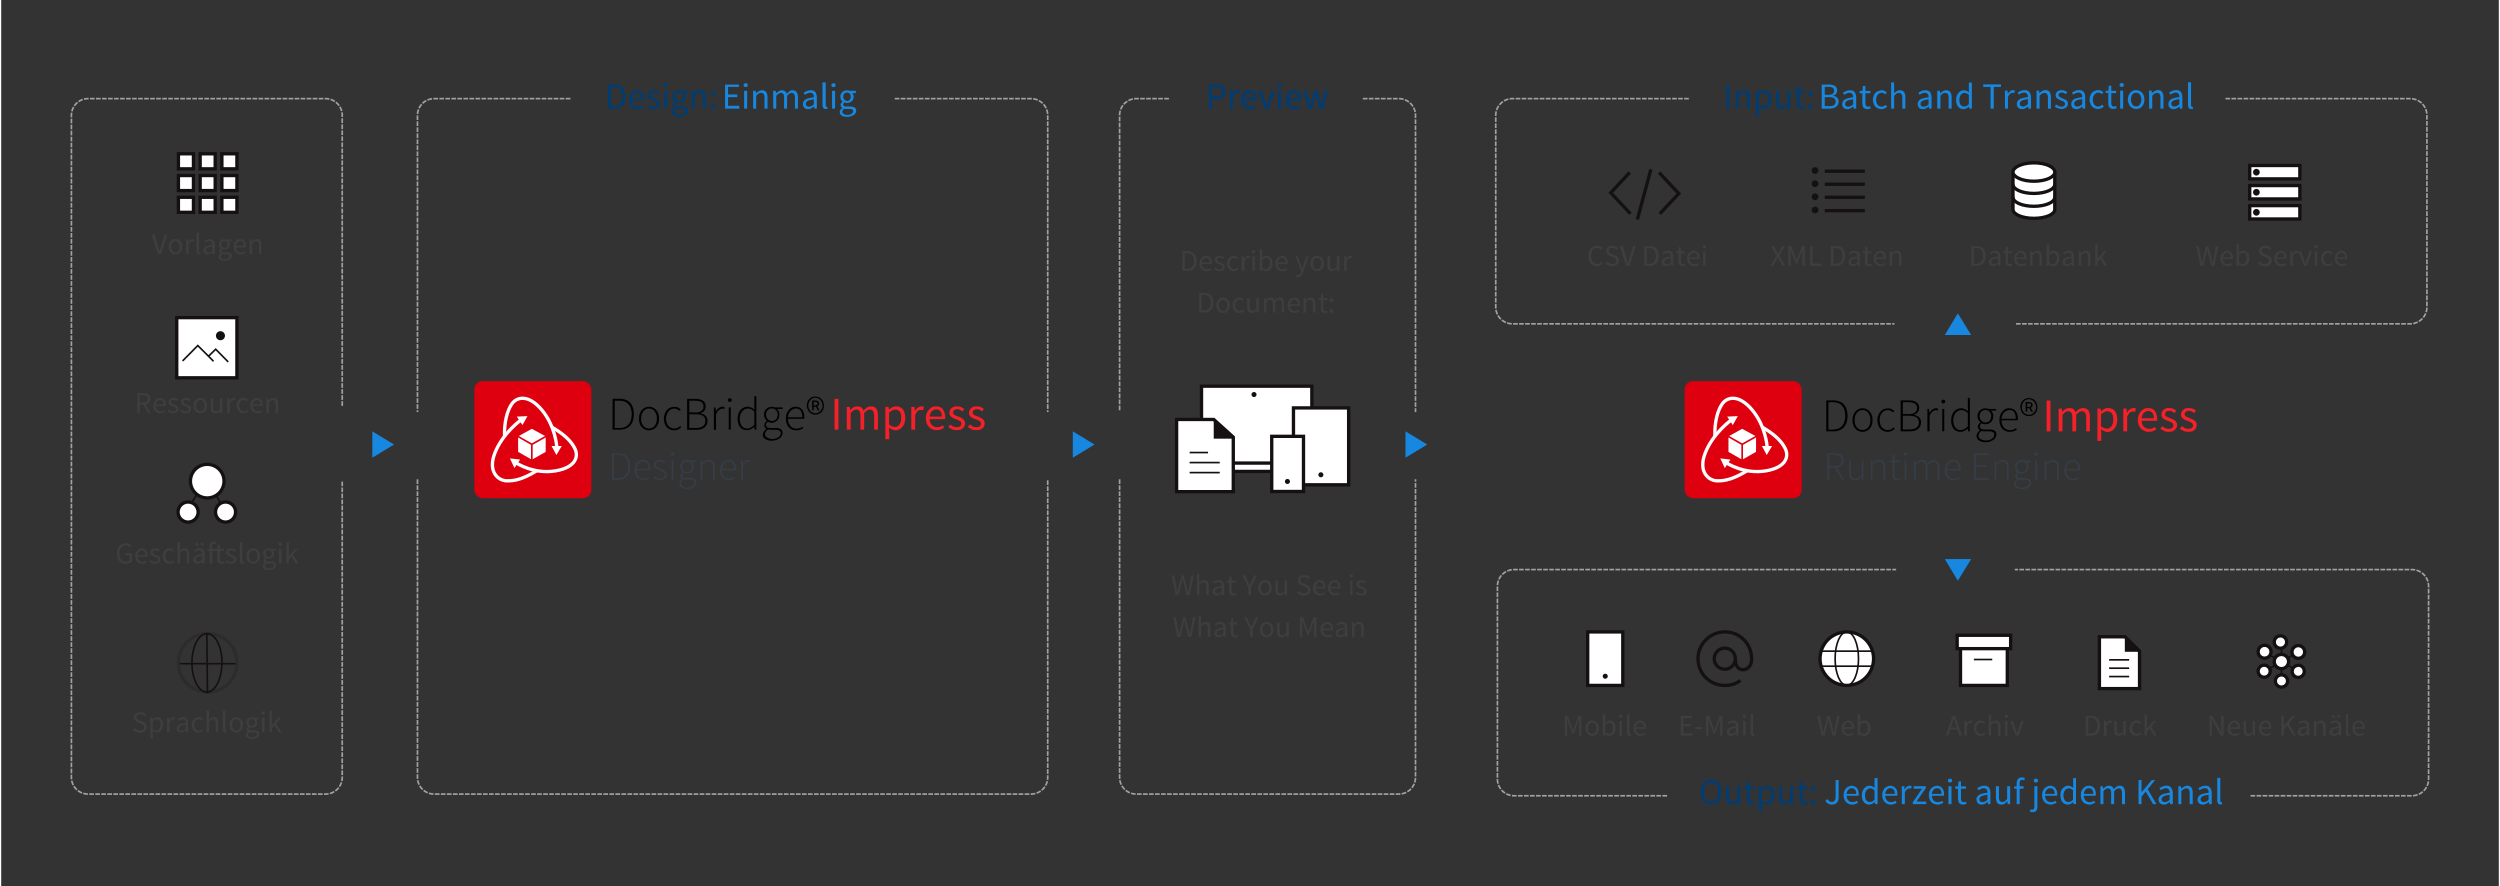 <svg xmlns="http://www.w3.org/2000/svg" xmlns:xlink="http://www.w3.org/1999/xlink" width="1360" height="482" viewBox="0 0 1494 530"><rect x="0" y="0" width="1494" height="530" fill="#333333" stroke="none"/><defs><path id="a" d="M473.5 1.6h4.4c.8 0 1.5 0 2.2.2.6.1 1.2.4 1.7.7.4.3.8.8 1 1.3.3.6.4 1.2.4 2s-.1 1.4-.4 2c-.2.6-.6 1-1 1.4-.5.3-1 .6-1.7.8a8 8 0 01-2.2.3h-2.6V16h-1.8V1.6zm4.2 7.2c1.2 0 2.2-.3 2.8-.7.6-.5.9-1.3.9-2.3 0-1-.3-1.7-1-2.2-.5-.4-1.5-.6-2.7-.6h-2.4v5.8h2.4zm8.3-3.5h1.5l.1 2a5 5 0 011.4-1.7 2.8 2.8 0 012.8-.4l-.3 1.6a2.9 2.9 0 00-1-.2c-.5 0-1 .3-1.4.6-.5.4-1 1-1.3 2V16H486V5.3zm6.8 5.4c0-.9.2-1.7.4-2.4.3-.7.7-1.3 1.1-1.8.5-.4 1-.8 1.5-1 .6-.3 1.2-.5 1.8-.5.7 0 1.3.2 1.8.4.6.2 1 .6 1.4 1l.8 1.6a7 7 0 01.2 3h-7.2c0 1.2.4 2.1 1 2.8.7.7 1.5 1 2.6 1 .5 0 1 0 1.4-.2l1.2-.6.7 1.2-1.6.7c-.6.3-1.2.4-2 .4-.7 0-1.3-.2-2-.4a4.8 4.8 0 01-2.7-2.9c-.3-.7-.4-1.4-.4-2.3zm7.5-.8a4 4 0 00-.7-2.6c-.5-.5-1.1-.8-2-.8-.3 0-.7 0-1 .2a3 3 0 00-1 .7l-.7 1-.3 1.5h5.7zm2.7-4.6h1.9l2 6a131.1 131.1 0 001 3.2l.5-1.5.5-1.6 2-6h1.8L509 16h-2l-4-10.7zm12.7-2.2l-.9-.3a1 1 0 01-.3-.9c0-.3 0-.6.3-.8.3-.2.6-.3 1-.3.3 0 .6 0 .8.3.3.2.4.5.4.8 0 .4-.1.7-.4.9-.2.2-.5.3-.9.3zm-.9 2.2h1.8V16h-1.8V5.3zm4.6 5.4c0-.9.2-1.7.4-2.4.3-.7.7-1.3 1.1-1.8.4-.4 1-.8 1.5-1 .6-.3 1.2-.5 1.8-.5.7 0 1.3.2 1.8.4.6.2 1 .6 1.4 1l.8 1.6a7 7 0 01.2 3h-7.2c0 1.2.4 2.1 1 2.8.7.7 1.5 1 2.6 1 .5 0 1 0 1.4-.2l1.2-.6.7 1.2-1.6.7c-.6.3-1.2.4-2 .4-.7 0-1.3-.2-2-.4a4.8 4.8 0 01-2.7-2.9c-.3-.7-.4-1.4-.4-2.3zm7.5-.8a4 4 0 00-.7-2.6c-.5-.5-1.1-.8-2-.8-.3 0-.7 0-1 .2a3 3 0 00-1 .7l-.7 1-.3 1.5h5.7zm3-4.6h1.8l1.6 6.2a97.7 97.7 0 01.6 3h.1a459 459 0 01.7-3l1.7-6.2h1.7l1.7 6.2a3818.2 3818.2 0 00.8 3 68.5 68.5 0 00.7-3l1.6-6.2h1.7L541.7 16h-2.2l-1.5-5.7a45.1 45.1 0 01-.7-3.1h-.1a108.1 108.1 0 01-.8 3L535 16h-2l-3-10.7z"/></defs><g fill="none" fill-rule="evenodd"><path stroke="#A2A2A2" stroke-dasharray="1.8" stroke-linecap="square" d="M698 59h-19a10 10 0 00-10 10v177M340 59h-81a10 10 0 00-10 10v177M535 59h81a10 10 0 0110 10v177M815 59h21a10 10 0 0110 10v177m-177 41.2V465a10 10 0 0010 10h157a10 10 0 0010-10V287.2m-597 0V465a10 10 0 0010 10h357a10 10 0 0010-10V287.2"/><path fill="#1787E0" d="M641 258l13 7.9-13 7.9zm199 0l13 7.9-13 7.9z"/><path fill="#FFF" stroke="#151112" stroke-width="2" d="M718 277h66v5h-66zm0-46h66v46h-66z"/><path fill="#FFF" stroke="#151112" stroke-width="2" d="M703.1 250.9h22.2l11.7 10.6v32.6h-33.9z"/><path fill="#151112" d="M725.3 250.9l11.7 11.5h-11.7z"/><path stroke="#151112" stroke-linecap="square" d="M711.4 276.7h17m-17-6h10m-10 12h17"/><path fill="#FFF" stroke="#151112" stroke-width="2" d="M773 244h33v46h-33z"/><path fill="#FFF" stroke="#151112" stroke-width="2" d="M760 261h19v33h-19z"/><path fill="#151112" d="M790.9 284a1.5 1.5 0 11-3 0 1.5 1.5 0 013 0m-40-48a1.5 1.5 0 11-3 0 1.5 1.5 0 013 0m20 52a1.5 1.5 0 11-3 0 1.5 1.5 0 013 0"/><g fill="#013C72" transform="translate(249 49)"><use xlink:href="#a"/><use xlink:href="#a"/></g><path fill="#013C72" d="M363 50.6h3.6c2.2 0 4 .6 5 1.8 1.2 1.2 1.8 3 1.8 5.3a10 10 0 01-.4 3c-.3 1-.8 1.8-1.3 2.4-.6.6-1.3 1-2.1 1.4-.9.3-1.8.5-3 .5H363V50.6zm3.5 12.9c1.6 0 3-.5 3.8-1.5.8-1 1.2-2.4 1.2-4.3 0-1.8-.4-3.2-1.2-4.2-.9-1-2.2-1.4-3.8-1.4h-1.7v11.4h1.7zm9-3.8c0-.9.2-1.7.4-2.4.3-.7.7-1.3 1.1-1.8.5-.4 1-.8 1.6-1 .5-.3 1.1-.5 1.7-.5.7 0 1.3.2 1.9.4.5.2 1 .6 1.3 1 .4.4.6 1 .8 1.6a7 7 0 01.2 3h-7.2c.1 1.2.5 2.1 1 2.8.7.7 1.6 1 2.6 1 .5 0 1 0 1.4-.2l1.2-.6.7 1.2-1.6.7c-.5.3-1.2.4-2 .4-.7 0-1.3-.2-2-.4A4.8 4.8 0 01376 62c-.2-.7-.4-1.4-.4-2.3zm7.5-.8a4 4 0 00-.7-2.6c-.4-.5-1-.8-2-.8-.3 0-.7 0-1 .2a3 3 0 00-1 .7c-.2.3-.5.6-.6 1l-.4 1.5h5.7zm4 3.7c.4.4 1 .7 1.4.9.5.2 1 .4 1.7.4s1.2-.2 1.6-.5c.3-.4.5-.7.5-1.2 0-.3 0-.5-.2-.7l-.6-.6-.7-.4-1-.3-1-.5-1-.6c-.4-.2-.6-.5-.8-.9-.2-.3-.3-.7-.3-1.1a2.9 2.9 0 011-2.2c.3-.3.7-.5 1.1-.6a4.8 4.8 0 013.4.1c.6.2 1 .5 1.5.9l-.9 1.1-1.1-.7c-.4-.2-.8-.2-1.3-.2-.7 0-1.2.1-1.5.4-.3.3-.5.7-.5 1 0 .3 0 .6.2.7.2.2.3.4.6.5l.7.4a298.8 298.8 0 003.1 1.4 2.6 2.6 0 011 2.2c0 .4 0 .8-.2 1.2a3 3 0 01-.7 1l-1.3.7c-.5.2-1 .3-1.7.3s-1.4-.2-2.1-.5c-.7-.2-1.3-.6-1.8-1l.9-1.2zM397.4 52c-.4 0-.7-.1-.9-.3a1 1 0 01-.4-.9c0-.3.2-.6.4-.8.2-.2.5-.3.9-.3.3 0 .6 0 .9.3.2.2.3.5.3.8 0 .4 0 .7-.3.9-.3.2-.6.3-1 .3zm-1 2.2h1.9V65h-1.8V54.3zm6.2 12.5c0 .6.3 1 .9 1.4.5.3 1.3.5 2.2.5.6 0 1 0 1.4-.2.5-.1.8-.3 1.1-.5l.7-.7c.2-.3.2-.5.2-.8 0-.5-.1-.8-.5-1-.4-.2-1-.3-1.6-.3h-2.5l-.8-.2a3 3 0 00-.8.9l-.3.9zm-1.5.2c0-.4.1-.8.4-1.3.3-.4.6-.7 1.1-1v-.2a2 2 0 01-1-1.7c0-.5.2-.9.5-1.2l.7-.8-1-1.2c-.2-.5-.3-1.1-.3-1.8 0-.5 0-1 .3-1.5a3.6 3.6 0 012.1-2 4.6 4.6 0 013.1 0h3.7v1.4h-2.2a3 3 0 01.9 2.2c0 .6-.1 1-.3 1.5-.2.5-.5.9-.8 1.2-.4.3-.8.6-1.3.7a4.4 4.4 0 01-2.3.2 4 4 0 01-.8-.3l-.5.6-.2.7c0 .4.1.6.4.8.3.3.8.4 1.5.4h2c1.3 0 2.2.2 2.9.6.6.4.9 1 .9 2 0 .4-.1.9-.4 1.4-.2.4-.6.8-1 1.1a8 8 0 01-4 1.1 8 8 0 01-1.8-.2c-.6 0-1-.3-1.4-.5l-1-1-.2-1.2zm4.4-6.6a2.2 2.2 0 001.6-.7l.5-.8.2-1c0-.8-.3-1.5-.7-1.9-.5-.4-1-.6-1.6-.6-.6 0-1.2.2-1.6.6-.5.4-.7 1-.7 1.9 0 .3 0 .7.2 1a2.3 2.3 0 001.2 1.3l.9.2zm7.5-6h1.5l.1 1.4c.6-.5 1.1-.9 1.7-1.2.6-.4 1.2-.6 2-.6 1.1 0 2 .4 2.4 1.1.6.7.8 1.7.8 3.1V65h-1.8v-6.5c0-1-.1-1.8-.5-2.2-.3-.5-.8-.7-1.5-.7-.6 0-1 .1-1.5.4l-1.4 1.3V65H413V54.3zm11.6 1.6c0-.5.2-.8.4-1 .3-.3.6-.5 1-.5.3 0 .6.2.9.4.2.3.3.6.3 1a1.3 1.3 0 01-1.3 1.4c-.3 0-.6-.1-.9-.4-.2-.2-.4-.5-.4-1zm0 7.9c0-.4.2-.8.4-1 .3-.3.6-.4 1-.4.3 0 .6.1.9.4.2.2.3.6.3 1a1.3 1.3 0 01-1.3 1.4c-.3 0-.6-.2-.9-.4-.2-.3-.4-.6-.4-1z"/><path fill="#1787E0" d="M433 50.6h8.3V52h-6.5v4.5h5.5v1.6h-5.5v5.2h6.7V65H433V50.6zm12.3 1.5l-.9-.3a1 1 0 01-.3-.9c0-.3 0-.6.3-.8.3-.2.6-.3 1-.3.3 0 .6 0 .8.3.3.2.4.5.4.8 0 .4-.1.7-.4.9-.2.2-.5.3-.9.3zm-.9 2.2h1.8V65h-1.8V54.3zm5.4 0h1.5l.2 1.5c.5-.5 1-.9 1.6-1.2.6-.4 1.3-.6 2-.6 1.1 0 2 .4 2.5 1.1.5.7.8 1.7.8 3.1V65h-1.8v-6.5c0-1-.2-1.8-.5-2.2-.3-.5-.9-.7-1.6-.7-.5 0-1 .1-1.4.4-.5.3-1 .7-1.5 1.3V65h-1.8V54.3zm12 0h1.5l.2 1.5c.5-.5 1-.9 1.6-1.2.5-.4 1.1-.6 1.8-.6a3 3 0 012 .6c.4.3.7.8 1 1.5a9 9 0 011.6-1.5c.6-.4 1.2-.6 1.9-.6 1 0 1.9.4 2.4 1.1.5.7.8 1.7.8 3.1V65h-1.8v-6.5c0-1-.2-1.8-.5-2.2-.3-.5-.8-.7-1.5-.7-.8 0-1.7.6-2.7 1.7V65h-1.8v-6.5c0-1-.1-1.8-.4-2.2-.4-.5-.9-.7-1.6-.7-.8 0-1.7.6-2.7 1.7V65h-1.8V54.3zm17.8 8c0-1.2.5-2.1 1.5-2.8 1-.6 2.7-1 5-1.3v-1l-.4-.8a2 2 0 00-1.8-.9c-.6 0-1.2.2-1.7.4-.6.2-1 .5-1.5.8l-.7-1.3 1.8-.9c.8-.3 1.6-.5 2.4-.5 1.3 0 2.3.4 2.9 1.2.5.8.8 2 .8 3.2V65h-1.5l-.1-1.3-1.7 1.1c-.6.3-1.2.5-1.9.5-1 0-1.7-.3-2.3-.8-.5-.6-.8-1.3-.8-2.3zm1.7-.2c0 .6.2 1 .6 1.3.3.3.8.4 1.3.4s1-.1 1.5-.4c.4-.2 1-.5 1.4-1v-3l-2.2.4a6 6 0 00-1.5.6c-.4.2-.7.5-.8.8-.2.2-.3.6-.3.9zm10-12.8h1.9V63l.1.6.4.2h.4l.2 1.3-.4.1h-.6c-.7 0-1.2-.1-1.5-.6a3 3 0 01-.5-1.8V49.3zm6.6 2.8c-.4 0-.7-.1-1-.3a1 1 0 01-.3-.9c0-.3.1-.6.4-.8.2-.2.5-.3.9-.3.3 0 .6 0 .9.3.2.2.3.5.3.8 0 .4 0 .7-.3.9-.3.2-.6.3-1 .3zm-1 2.2h1.9V65H497V54.3zm6.2 12.5c0 .6.3 1 .9 1.4.5.3 1.3.5 2.2.5.6 0 1 0 1.4-.2.5-.1.8-.3 1.1-.5l.7-.7.2-.8c0-.5-.2-.8-.5-1-.4-.2-1-.3-1.6-.3H505l-.8-.2a3 3 0 00-.8.9l-.3.9zm-1.5.2c0-.4 0-.8.4-1.3.3-.4.6-.7 1.1-1v-.2a2 2 0 01-1-1.7c0-.5.2-.9.4-1.2l.8-.8-1-1.2c-.2-.5-.3-1.1-.3-1.7 0-.6 0-1.2.3-1.6a3.6 3.6 0 012.1-2 4.6 4.6 0 013 0h3.8v1.4H509a3 3 0 01.9 2.2c0 .6-.1 1-.3 1.5-.2.5-.5.9-.9 1.2-.3.3-.7.6-1.2.7a4.4 4.4 0 01-2.3.2 4 4 0 01-.8-.3l-.5.6-.2.7c0 .4.1.6.4.9.2.2.7.3 1.5.3h2c1.3 0 2.2.2 2.9.6.6.4.9 1 .9 2 0 .4-.1.9-.4 1.4-.2.4-.6.8-1 1.1a8 8 0 01-4 1.1 8 8 0 01-1.8-.2c-.6 0-1-.3-1.4-.5l-1-1-.2-1.2zm4.4-6.6a2.2 2.2 0 001.6-.7l.5-.8.1-1c0-.8-.2-1.5-.6-1.9-.5-.4-1-.6-1.6-.6-.7 0-1.2.2-1.6.6-.5.4-.7 1-.7 1.9 0 .3 0 .7.2 1a2.3 2.3 0 001.2 1.3l.9.2z"/><path fill="#3F3E3E" d="M706.5 150.2h3c1.8 0 3.2.5 4.1 1.5 1 1 1.5 2.5 1.5 4.3 0 1-.2 1.8-.4 2.6a4.6 4.6 0 01-2.8 3c-.7.3-1.5.4-2.3.4h-3v-11.8zm2.9 10.6c1.4 0 2.4-.4 3-1.3.8-.8 1.1-2 1.1-3.5s-.3-2.6-1-3.4c-.7-.8-1.7-1.2-3.1-1.2H708v9.4h1.4zm7.4-3.2c0-.7.1-1.3.3-1.9.3-.6.6-1 1-1.4.3-.4.7-.7 1.2-1a3.7 3.7 0 013 0c.4.2.7.5 1 .9.3.3.5.7.7 1.2a5.7 5.7 0 01.2 2.6h-6c.1.9.4 1.6 1 2.2.5.6 1.1.8 2 .8.4 0 .8 0 1.1-.2.4 0 .7-.3 1-.5l.6 1c-.4.3-.8.5-1.3.6-.5.2-1 .3-1.6.3-.6 0-1.1 0-1.6-.3a3.9 3.9 0 01-2.3-2.3c-.2-.6-.3-1.2-.3-2zm6.1-.6c0-1-.2-1.6-.5-2a2 2 0 00-1.6-.8c-.3 0-.6 0-1 .2l-.7.5-.6.9a4 4 0 00-.3 1.2h4.7zm3.3 3l1.1.8c.4.2.9.3 1.4.3.6 0 1-.2 1.3-.4.3-.3.5-.6.5-1l-.2-.6-.5-.4-.6-.4-.7-.3a12 12 0 01-1-.3l-.8-.5-.6-.7c-.2-.3-.3-.6-.3-1a2.4 2.4 0 01.8-1.8l1-.5a4 4 0 011.3-.2l1.5.3 1.2.7-.7 1c-.3-.3-.6-.5-1-.6l-1-.2c-.6 0-1 .1-1.2.4-.3.2-.4.5-.4.8l.1.6.5.4.6.3a244.6 244.6 0 002.5 1.1c.3.2.5.5.6.8.2.3.3.6.3 1s0 .7-.2 1l-.6.8a3 3 0 01-1 .6l-1.4.2c-.7 0-1.2-.1-1.8-.3l-1.5-.9.8-1zm7-2.4c0-.7.2-1.3.4-2l1-1.4c.3-.4.8-.7 1.3-.9.5-.2 1-.3 1.6-.3.6 0 1 .1 1.5.4l1 .7-.7 1c-.3-.3-.5-.5-.8-.6a2 2 0 00-1-.2 2.5 2.5 0 00-2 .9l-.5 1-.2 1.4c0 .5 0 1 .2 1.4.1.4.3.8.6 1a2.4 2.4 0 002 1c.3 0 .7 0 1-.3.4-.1.7-.3 1-.6l.6 1-1.3.8-1.5.3c-.6 0-1.1 0-1.6-.3-.5-.2-1-.5-1.3-.9-.4-.4-.7-.9-.9-1.4-.2-.6-.3-1.2-.3-2zm9-4.3h1.2v1.5h.1c.3-.5.7-1 1.1-1.3.5-.3 1-.5 1.4-.5l1 .2-.3 1.3-.4-.1h-.5a2 2 0 00-1.1.4c-.4.3-.8.8-1 1.6v5.6H742v-8.7zm7-1.8a1 1 0 01-.8-.3.9.9 0 01-.3-.7c0-.3.1-.5.3-.7.2-.2.4-.3.7-.3.3 0 .6.1.8.3.2.2.3.4.3.7 0 .3-.1.5-.3.7a1 1 0 01-.8.3zm-.8 1.8h1.5v8.7h-1.5v-8.7zm4.4-4.1h1.5v5.1a6 6 0 011.2-1l1.5-.3c.6 0 1 .1 1.5.4.4.2.8.5 1 .9.4.3.6.8.7 1.4a6.9 6.9 0 010 3.8l-.9 1.5a3.5 3.5 0 01-2.6 1.2c-.4 0-.9 0-1.3-.3-.4-.1-.8-.4-1.2-.8l-.2.9h-1.2v-12.8zm1.5 10.9l1.1.7 1 .2c.4 0 .7-.1 1-.3.3-.1.6-.4.8-.7l.5-1c.2-.5.2-1 .2-1.5l-.1-1.3a3 3 0 00-.4-1 2 2 0 00-.7-.7l-1-.2c-.8 0-1.6.4-2.4 1.2v4.6zm7.9-2.5c0-.7 0-1.3.3-1.9.2-.6.5-1 .9-1.4.3-.4.7-.7 1.2-1l1.5-.3 1.5.3c.4.2.8.5 1 .9.4.3.6.7.7 1.2a5.7 5.7 0 01.2 2.6h-5.9c0 .9.4 1.6.9 2.2.5.6 1.2.8 2 .8.4 0 .8 0 1.2-.2.3 0 .7-.3 1-.5l.5 1c-.4.3-.8.5-1.3.6-.4.2-1 .3-1.6.3-.5 0-1 0-1.6-.3a3.9 3.9 0 01-2.2-2.3c-.2-.6-.3-1.2-.3-2zm6-.6c0-1-.1-1.6-.5-2a2 2 0 00-1.6-.8c-.3 0-.6 0-.9.2l-.7.5-.6.9a4 4 0 00-.3 1.2h4.7zm6.6 7.4h.3l.3.1c.5 0 1-.1 1.3-.5.3-.3.5-.8.7-1.3l.2-.7-3.5-8.7h1.5l1.8 4.8a172.8 172.8 0 00.9 2.5 25.6 25.6 0 00.8-2.5l1.5-4.8h1.5l-3.3 9.4-.5 1.2a4 4 0 01-.7 1 2.8 2.8 0 01-2 .9h-.6l-.5-.2.3-1.2zm8.3-6.8c0-.7.1-1.3.4-2l.8-1.4a3.7 3.7 0 012.9-1.2 4 4 0 012.8 1.2c.4.4.7 1 .9 1.5.2.6.3 1.2.3 2 0 .7 0 1.3-.3 1.9-.2.5-.5 1-.9 1.4a3.8 3.8 0 01-2.8 1.2 4 4 0 01-2.9-1.2l-.8-1.4c-.3-.6-.4-1.2-.4-2zm1.6 0l.1 1.4.5 1c.3.4.5.6.8.7l1 .3c.4 0 .8 0 1.1-.3.3-.1.6-.3.8-.6l.5-1 .2-1.5c0-.5 0-1-.2-1.3l-.5-1.1-.8-.7c-.3-.2-.7-.2-1-.2a2.2 2.2 0 00-1.9.9l-.5 1a5 5 0 00-.1 1.4zm8.7-4.3h1.5v5.3c0 .8.1 1.4.4 1.8.2.4.7.5 1.2.5s.9 0 1.2-.3c.4-.2.8-.6 1.2-1.1v-6.2h1.5v8.7H799v-1.4h-.1l-1.3 1.2c-.5.3-1 .4-1.6.4-1 0-1.6-.3-2-.8-.5-.6-.7-1.5-.7-2.6v-5.5zm10 0h1.1l.2 1.5c.3-.5.7-1 1.1-1.3a2.3 2.3 0 012.3-.3l-.2 1.3-.4-.1h-.5a2 2 0 00-1.2.4c-.4.3-.7.8-1 1.6v5.6h-1.5v-8.7zm-86.8 21.9h3c1.8 0 3.1.5 4 1.5 1 1 1.5 2.5 1.5 4.3 0 1-.1 1.8-.4 2.6a4.6 4.6 0 01-2.8 3c-.6.3-1.4.4-2.3.4h-3v-11.8zm2.8 10.6c1.4 0 2.4-.4 3.1-1.3.7-.8 1-2 1-3.5s-.3-2.6-1-3.4c-.7-.8-1.7-1.2-3-1.2H718v9.4h1.3zm7.5-3.2c0-.7 0-1.3.3-2 .2-.5.5-1 .9-1.4a3.7 3.7 0 012.8-1.2 4 4 0 012.8 1.2c.4.4.7 1 1 1.5.1.6.3 1.2.3 2 0 .7-.2 1.3-.4 1.9-.2.5-.5 1-.9 1.4a3.8 3.8 0 01-2.8 1.2 4 4 0 01-2.8-1.2l-1-1.4-.2-2zm1.5 0c0 .5 0 1 .2 1.4 0 .4.3.8.5 1 .2.4.5.6.8.7.3.2.6.3 1 .3s.7 0 1-.3c.3-.1.6-.3.8-.6.3-.3.4-.7.5-1 .2-.5.2-1 .2-1.5s0-1-.2-1.3c0-.4-.2-.8-.5-1.1l-.8-.7c-.3-.2-.6-.2-1-.2a2.2 2.2 0 00-1.8.9l-.5 1a5 5 0 00-.2 1.4zm8.2 0c0-.7.1-1.3.4-2 .2-.5.5-1 .9-1.4.4-.4.8-.7 1.3-.9.5-.2 1-.3 1.6-.3.6 0 1 .1 1.5.4.4.2.8.4 1 .7l-.7 1c-.2-.3-.5-.5-.8-.6a2 2 0 00-1-.2 2.5 2.5 0 00-1.9.9l-.6 1-.2 1.4.2 1.4.6 1a2.4 2.4 0 002 1c.4 0 .7 0 1-.3.4-.1.7-.3 1-.6l.7 1-1.4.8-1.5.3c-.6 0-1.1 0-1.6-.3-.5-.2-1-.5-1.3-.9-.4-.4-.7-.9-.9-1.4-.2-.6-.3-1.2-.3-2zm8.7-4.3h1.5v5.3c0 .8.2 1.4.4 1.8.3.4.7.5 1.3.5.4 0 .8 0 1.2-.3l1.1-1.1v-6.2h1.5v8.7h-1.2l-.1-1.4h-.1c-.4.5-.8.9-1.3 1.2-.4.3-1 .4-1.6.4-1 0-1.6-.3-2-.8-.4-.6-.7-1.5-.7-2.6v-5.5zm10 0h1.2l.1 1.2a6 6 0 011.3-1c.5-.3 1-.5 1.5-.5.7 0 1.2.2 1.6.5.3.3.6.7.8 1.2.4-.5 1-.9 1.4-1.2.4-.3 1-.5 1.5-.5.9 0 1.5.3 2 .9.4.6.6 1.4.6 2.6v5.5H766v-5.3c0-.9-.2-1.5-.4-1.8-.3-.4-.7-.6-1.3-.6-.6 0-1.4.5-2.2 1.4v6.3h-1.4v-5.3c0-.9-.2-1.5-.4-1.8-.3-.4-.7-.6-1.3-.6-.6 0-1.4.5-2.2 1.4v6.3h-1.4v-8.7zm14.2 4.3c0-.7.1-1.3.4-1.9.2-.6.5-1 .8-1.4l1.3-1 1.5-.3c.5 0 1 .1 1.4.3.5.2.8.5 1.1.9.3.3.6.7.7 1.2a5.7 5.7 0 01.2 2.6h-6c.1.9.4 1.6 1 2.2.5.6 1.2.8 2 .8.4 0 .8 0 1.2-.2.3 0 .7-.3 1-.5l.5 1c-.4.3-.8.5-1.3.6-.4.2-1 .3-1.6.3-.6 0-1.1 0-1.6-.3a3.9 3.9 0 01-2.2-2.3c-.3-.6-.4-1.2-.4-2zm6.2-.6c0-1-.2-1.6-.6-2a2 2 0 00-1.6-.8c-.3 0-.6 0-.9.2l-.8.5-.5.9a4 4 0 00-.3 1.2h4.7zm3.4-3.7h1.2l.2 1.2 1.3-1a3 3 0 011.6-.5c1 0 1.6.3 2 .9.5.6.7 1.4.7 2.6v5.5h-1.5v-5.3c0-.9-.1-1.5-.4-1.8-.2-.4-.6-.6-1.2-.6-.5 0-.9.1-1.2.4-.4.2-.8.5-1.2 1v6.3H779v-8.7zm10.1 1.2H788v-1.2h1.4l.2-2.5h1.2v2.5h2.4v1.2h-2.4v4.8c0 .6.1 1 .3 1.3.2.3.5.4 1 .4h.6l.4-.2.3 1c-.2.2-.5.3-.8.3l-.8.1c-.5 0-.9 0-1.2-.2a2 2 0 01-.7-.6l-.5-1v-5.9zm5.5.1c0-.3.1-.6.3-.8.3-.2.5-.3.8-.3.3 0 .5 0 .8.3.2.2.3.5.3.8a1 1 0 01-1 1.1 1 1 0 01-1-1.1zm0 6.5c0-.3.1-.6.3-.8.3-.2.5-.4.8-.4.3 0 .5.2.8.4.2.2.3.5.3.8a1 1 0 01-1 1.1 1 1 0 01-1-1.1zM700 344.2h1.6l1.3 6.4a78 78 0 00.6 3.8h.1a82.6 82.6 0 01.8-3.8l1.7-6.4h1.3l1.7 6.4a468.6 468.6 0 01.8 3.8h.1a420 420 0 01.7-3.8l1.2-6.4h1.5l-2.5 11.8h-1.8l-1.8-7.1a46 46 0 01-.5-2.7h-.1a64.5 64.5 0 01-.6 2.7l-1.8 7.1h-1.7l-2.5-11.8zm15.3-1h1.4v5.3l1.3-1a3 3 0 011.6-.5c1 0 1.6.3 2 .9.5.6.7 1.4.7 2.6v5.5h-1.5v-5.3c0-.9-.1-1.5-.4-1.8-.3-.4-.7-.6-1.3-.6-.4 0-.8.1-1.2.4l-1.2 1v6.3h-1.4v-12.8zm9.3 10.5c0-1 .5-1.7 1.3-2.2.9-.5 2.2-.8 4.1-1v-.9a2 2 0 00-.4-.7 1.6 1.6 0 00-1.4-.6c-.5 0-1 0-1.4.2a7 7 0 00-1.2.7l-.6-1 1.5-.8a5 5 0 012-.4c1 0 1.8.4 2.3 1 .5.7.7 1.5.7 2.6v5.4h-1.2l-.2-1-1.4.8c-.4.3-1 .4-1.5.4-.7 0-1.4-.2-1.8-.6-.5-.5-.8-1-.8-1.9zm1.5 0c0 .4.1.8.4 1 .3.2.7.3 1.1.3.4 0 .8 0 1.2-.3l1.2-.8v-2.5l-1.8.4-1.3.4c-.3.2-.5.4-.6.7l-.2.7zm8.4-5.2h-1.3v-1.2h1.4l.2-2.5h1.2v2.5h2.4v1.2H736v4.8c0 .6.1 1 .3 1.3.2.3.6.4 1 .4h.6l.5-.2.3 1c-.3.2-.5.3-.8.3l-.9.1c-.4 0-.8 0-1.1-.2a2 2 0 01-.8-.6c-.2-.2-.4-.6-.4-1l-.2-1.1v-4.8zm11.6 3l-3.6-7.3h1.6l1.5 3.3a104.6 104.6 0 011.2 2.6 66.8 66.8 0 011.2-2.6l1.5-3.3h1.6l-3.5 7.2v4.6H746v-4.6zm5.8.1c0-.7.1-1.3.4-2l.8-1.4a3.7 3.7 0 012.9-1.2 4 4 0 012.8 1.2c.4.4.7 1 .9 1.5.2.6.3 1.2.3 2 0 .7 0 1.3-.3 1.9-.2.5-.5 1-.9 1.4a3.8 3.8 0 01-2.8 1.2 4 4 0 01-2.9-1.2l-.8-1.4c-.3-.6-.4-1.2-.4-2zm1.6 0l.1 1.4.5 1c.3.4.5.6.8.7l1 .3c.4 0 .8 0 1.1-.3.3-.1.6-.3.8-.6l.5-1 .2-1.5c0-.5 0-1-.2-1.3l-.5-1.1-.8-.7c-.3-.2-.7-.2-1-.2a2.2 2.2 0 00-1.9.9l-.5 1a5 5 0 00-.1 1.4zm8.7-4.3h1.5v5.3c0 .8.1 1.4.4 1.8.2.4.7.5 1.2.5s.9 0 1.2-.3c.4-.2.8-.6 1.2-1.1v-6.2h1.5v8.7h-1.3v-1.4h-.1l-1.3 1.2c-.5.3-1 .4-1.6.4-1 0-1.6-.3-2-.8-.5-.6-.7-1.5-.7-2.6v-5.5zm13.7 6.1c.5.5 1 .8 1.5 1.1.6.3 1.2.4 1.8.4.8 0 1.4-.2 1.8-.5.4-.4.7-.8.7-1.4 0-.3 0-.6-.2-.8l-.4-.5a49.3 49.3 0 00-1.4-.8l-1.7-.8a8 8 0 01-.8-.4l-.8-.6a2.8 2.8 0 01-.8-2l.3-1.2c.2-.4.4-.8.8-1l1.1-.7 1.5-.2a4.7 4.7 0 013.5 1.4l-.8 1-1.2-.8c-.4-.2-1-.3-1.5-.3-.6 0-1.2.1-1.6.4-.4.4-.6.8-.6 1.3 0 .3 0 .5.2.7l.5.6.6.4.7.3 1.7.7 1 .5.7.6.5 1 .2 1a3.1 3.1 0 01-1 2.4l-1.4.8a5.6 5.6 0 01-5.8-1.5l1-1zm8.8-1.8c0-.7.1-1.3.3-1.9.3-.6.6-1 1-1.4.3-.4.7-.7 1.2-1l1.4-.3c.6 0 1 .1 1.5.3.5.2.8.5 1.1.9.3.3.5.7.7 1.2a5.7 5.7 0 01.2 2.6h-6c.1.9.4 1.6 1 2.2.5.6 1.2.8 2 .8.4 0 .8 0 1.2-.2.3 0 .6-.3 1-.5l.5 1c-.4.3-.8.5-1.3.6-.5.2-1 .3-1.6.3-.6 0-1.1 0-1.6-.3a3.9 3.9 0 01-2.3-2.3c-.2-.6-.3-1.2-.3-2zm6.1-.6c0-1-.2-1.6-.5-2a2 2 0 00-1.6-.8c-.3 0-.6 0-1 .2l-.7.5-.5.9a4 4 0 00-.3 1.2h4.6zm2.8.6c0-.7.2-1.3.4-1.9.2-.6.5-1 .9-1.4.3-.4.7-.7 1.2-1l1.5-.3 1.5.3c.4.2.8.5 1 .9.3.3.6.7.7 1.2a5.7 5.7 0 01.2 2.6h-5.9c0 .9.4 1.6.9 2.2.5.6 1.2.8 2 .8.4 0 .8 0 1.2-.2.3 0 .7-.3 1-.5l.5 1c-.4.3-.8.5-1.3.6-.4.2-1 .3-1.6.3-.5 0-1.1 0-1.6-.3a3.9 3.9 0 01-2.2-2.3c-.2-.6-.4-1.2-.4-2zm6.2-.6c0-1-.2-1.6-.6-2a2 2 0 00-1.6-.8c-.3 0-.6 0-.9.2l-.8.5-.5.9a4 4 0 00-.3 1.2h4.7zm7.8-5.5a1 1 0 01-.7-.3.9.9 0 01-.3-.7c0-.3 0-.5.3-.7.2-.2.4-.3.7-.3.3 0 .5.1.7.3.2.2.3.4.3.7 0 .3 0 .5-.3.7a1 1 0 01-.7.3zm-.7 1.8h1.4v8.7H807v-8.7zm4.2 6.7l1.1.8c.4.2.9.3 1.4.3.6 0 1-.2 1.3-.4.3-.3.5-.6.5-1l-.2-.6-.5-.4-.6-.4-.7-.3a12 12 0 01-1-.3l-.8-.5-.6-.7c-.2-.3-.3-.6-.3-1a2.4 2.4 0 01.8-1.8l1-.5a4 4 0 011.3-.2l1.5.3 1.2.7-.7 1c-.3-.3-.6-.5-1-.6l-1-.2c-.6 0-1 .1-1.2.4-.3.2-.4.5-.4.8l.1.6.5.4.6.3a244.6 244.6 0 002.5 1.1c.3.2.5.5.6.8.2.3.3.6.3 1s0 .7-.2 1l-.6.8a3 3 0 01-1 .6l-1.4.2c-.7 0-1.2-.1-1.8-.3l-1.5-.9.8-1zm-110 15.2h1.5l1.3 6.4a78 78 0 00.6 3.8h.1a82.6 82.6 0 01.8-3.8l1.7-6.4h1.3l1.7 6.4a468.6 468.6 0 01.8 3.8h.1a420 420 0 01.7-3.8l1.2-6.4h1.5l-2.5 11.8h-1.8l-1.8-7.1a46 46 0 01-.5-2.7h-.1a64.5 64.5 0 01-.6 2.7l-1.8 7.1h-1.7l-2.5-11.8zm15.2-1h1.4v5.3l1.3-1a3 3 0 011.6-.5c1 0 1.6.3 2 .9.5.6.7 1.4.7 2.6v5.5h-1.5v-5.3c0-.9-.1-1.5-.4-1.8-.3-.4-.7-.6-1.3-.6-.4 0-.8.1-1.2.4l-1.2 1v6.3h-1.4v-12.8zm9.3 10.5c0-1 .5-1.7 1.3-2.2.9-.5 2.2-.8 4.1-1v-.9a2 2 0 00-.4-.7 1.6 1.6 0 00-1.4-.6c-.5 0-1 0-1.4.2a7 7 0 00-1.2.7l-.6-1 1.5-.8a5 5 0 012-.4c1 0 1.8.4 2.3 1 .5.7.7 1.5.7 2.6v5.4h-1.2l-.2-1-1.4.8c-.4.3-1 .4-1.5.4-.7 0-1.4-.2-1.8-.6-.5-.5-.8-1-.8-1.9zm1.5 0c0 .4.1.8.4 1 .3.2.7.3 1.1.3.4 0 .8 0 1.2-.3l1.2-.8v-2.5l-1.8.4-1.3.4c-.3.2-.5.4-.6.7l-.2.7zm8.4-5.2h-1.3v-1.2h1.4l.2-2.5h1.2v2.5h2.4v1.2H737v4.8c0 .6.1 1 .3 1.3.2.3.6.4 1 .4h.6l.5-.2.3 1c-.3.2-.5.3-.8.3l-.9.1c-.4 0-.8 0-1.1-.2a2 2 0 01-.8-.6c-.2-.2-.4-.6-.4-1l-.2-1.1v-4.8zm11.6 3l-3.6-7.3h1.6l1.5 3.3a104.6 104.6 0 011.2 2.6 66.8 66.8 0 011.2-2.6l1.5-3.3h1.6l-3.5 7.2v4.6H747v-4.6zm5.8.1c0-.7.1-1.3.4-2l.8-1.4a3.7 3.7 0 012.9-1.2 4 4 0 012.8 1.2c.4.4.7 1 .9 1.5.2.6.3 1.2.3 2 0 .7 0 1.3-.3 1.9-.2.5-.5 1-.9 1.4a3.8 3.8 0 01-2.8 1.2 4 4 0 01-2.9-1.2l-.8-1.4c-.3-.6-.4-1.2-.4-2zm1.5 0l.2 1.4.5 1c.3.4.5.6.8.7l1 .3c.4 0 .8 0 1.1-.3.3-.1.6-.3.8-.6l.5-1 .2-1.5c0-.5 0-1-.2-1.3l-.5-1.1-.8-.7c-.3-.2-.7-.2-1-.2a2.2 2.2 0 00-1.9.9l-.5 1a5 5 0 00-.2 1.4zm8.8-4.3h1.5v5.3c0 .8.1 1.4.4 1.8.2.4.7.5 1.2.5s.9 0 1.2-.3c.4-.2.8-.6 1.2-1.1v-6.2h1.5v8.7h-1.3v-1.4h-.1l-1.3 1.2c-.5.3-1 .4-1.6.4-1 0-1.6-.3-2-.8-.5-.6-.7-1.5-.7-2.6v-5.5zm13.7-3.1h1.8l2.2 6.3 1 2.4.8-2.4 2.3-6.3h1.7V381h-1.4v-6.5a26.7 26.7 0 01.2-3.5l-1 2.6-2.3 6.2h-.8l-2.3-6.2-1-2.6a243 243 0 00.2 3.5v6.5h-1.4v-11.8zm12.3 7.4c0-.7.1-1.3.3-1.9.2-.6.5-1 .9-1.4l1.3-1a3.7 3.7 0 013 0l1 .9c.3.3.5.7.7 1.2a5.7 5.7 0 01.2 2.6h-6c.1.9.4 1.6 1 2.2.4.6 1.1.8 2 .8.4 0 .8 0 1.1-.2.4 0 .7-.3 1-.5l.6 1c-.4.3-.8.5-1.3.6-.5.2-1 .3-1.6.3-.6 0-1.2 0-1.7-.3a3.9 3.9 0 01-2.2-2.3c-.2-.6-.3-1.2-.3-2zm6.1-.6c0-1-.2-1.6-.6-2a2 2 0 00-1.6-.8c-.3 0-.6 0-.8.2l-.8.5-.6.9a4 4 0 00-.3 1.2h4.7zm3 2.7c0-1 .5-1.7 1.3-2.2.9-.5 2.2-.8 4.1-1v-.9a2 2 0 00-.4-.7 1.6 1.6 0 00-1.4-.6c-.5 0-1 0-1.4.2a7 7 0 00-1.2.7l-.6-1 1.5-.8a5 5 0 012-.4c1 0 1.8.4 2.3 1 .5.7.7 1.5.7 2.6v5.4H804l-.2-1-1.4.8c-.4.3-1 .4-1.5.4-.7 0-1.4-.2-1.8-.6-.5-.5-.8-1-.8-1.9zm1.5 0c0 .4.1.8.4 1 .3.2.7.3 1.1.3.4 0 .8 0 1.2-.3l1.2-.8v-2.5l-1.8.4-1.3.4c-.3.2-.5.4-.6.7l-.2.7zm8.2-6.4h1.2l.1 1.2 1.4-1a3 3 0 011.6-.5c1 0 1.6.3 2 .9.5.6.7 1.4.7 2.6v5.5h-1.5v-5.3c0-.9-.1-1.5-.4-1.8-.3-.4-.7-.6-1.2-.6s-1 .1-1.3.4c-.3.2-.7.5-1.1 1v6.3H808v-8.7z"/><path fill="#013C72" d="M1032 50.6h1.8V65h-1.8V50.6zm5.6 3.7h1.5l.1 1.5h.1c.5-.5 1-.9 1.6-1.2.6-.4 1.2-.6 2-.6 1.1 0 2 .4 2.5 1.1.5.7.7 1.7.7 3.1V65h-1.8v-6.5c0-1-.1-1.8-.4-2.2-.4-.5-.9-.7-1.6-.7-.5 0-1 .1-1.5.4l-1.4 1.3V65h-1.8V54.3zm13.8 11.6v3.6h-1.8V54.3h1.5l.2 1.2 1.6-1a4.1 4.1 0 013.6 0c.6.2 1 .6 1.4 1 .3.5.6 1 .8 1.7a8.5 8.5 0 01-.1 4.7c-.2.7-.6 1.3-1 1.8a4.3 4.3 0 01-3.2 1.6c-.5 0-1-.1-1.5-.4l-1.5-.9v2zm0-3.3l1.4.9c.5.2.9.2 1.2.2.5 0 .9 0 1.3-.3a3 3 0 001-.8l.6-1.3.2-1.8-.1-1.6-.5-1.2c-.3-.4-.6-.7-1-.9l-1.2-.2c-.5 0-1 0-1.4.3a8 8 0 00-1.5 1.1v5.6zm10.3-8.3h1.8v6.5c0 1 .2 1.8.5 2.2.3.5.8.7 1.5.7.6 0 1-.1 1.5-.4a7 7 0 001.4-1.4v-7.6h1.8V65h-1.5l-.2-1.7c-.5.6-1 1-1.6 1.4-.5.4-1.2.6-2 .6-1 0-2-.4-2.4-1-.6-.8-.8-1.8-.8-3.2v-6.8zm12.4 1.5h-1.6v-1.4h1.7l.2-3h1.5v3h3v1.4h-3v6c0 .6.2 1 .4 1.5.2.3.7.5 1.3.5l.6-.1.6-.2.3 1.4-1 .2-1 .2c-.5 0-1-.1-1.4-.3l-1-.7-.4-1.1-.2-1.5v-6zm6.8.2c0-.5 0-.8.3-1 .3-.3.6-.4 1-.4.3 0 .6 0 .9.3.3.3.4.6.4 1a1.3 1.3 0 01-1.3 1.4c-.4 0-.7-.1-1-.4-.2-.2-.3-.5-.3-1zm0 7.9c0-.4 0-.8.3-1 .3-.3.6-.4 1-.4.3 0 .6.1.9.4.3.2.4.6.4 1a1.3 1.3 0 01-1.3 1.4c-.4 0-.7-.2-1-.4-.2-.3-.3-.6-.3-1z"/><path fill="#1787E0" d="M1089 50.6h4.3c.7 0 1.4 0 2 .2.6.1 1.1.3 1.5.6.5.3.8.6 1 1 .3.5.4 1 .4 1.7s-.2 1.4-.6 2c-.4.5-1 1-1.9 1.1v.1c1 .2 1.9.5 2.5 1.1.6.6.9 1.4.9 2.4a4 4 0 01-.4 1.8c-.3.6-.7 1-1.2 1.3-.4.4-1 .7-1.7.8-.7.2-1.4.3-2.2.3h-4.6V50.6zm4 6.1c1.2 0 2-.2 2.6-.6.5-.4.8-1 .8-1.9 0-.8-.3-1.3-.8-1.7a5 5 0 00-2.6-.5h-2.2v4.7h2.1zm.3 6.8c1.3 0 2.2-.2 3-.6.6-.5 1-1.2 1-2.2 0-1-.4-1.6-1-2-.7-.4-1.7-.6-3-.6h-2.5v5.4h2.5zm8-1.3c0-1.1.4-2 1.5-2.7 1-.6 2.7-1 5-1.3l-.1-1c0-.3-.2-.6-.4-.8a2 2 0 00-1.7-.9c-.6 0-1.2.2-1.8.4l-1.4.8-.7-1.3 1.8-.9c.7-.3 1.5-.5 2.4-.5 1.3 0 2.2.4 2.8 1.2.6.8.9 2 .9 3.2V65h-1.5l-.2-1.3c-.5.4-1 .8-1.7 1.1-.6.3-1.2.5-1.8.5-1 0-1.7-.3-2.3-.8-.6-.6-.9-1.3-.9-2.3zm1.7-.1c0 .6.2 1 .5 1.3.4.3.8.4 1.4.4.5 0 1-.1 1.4-.4.5-.2 1-.5 1.5-1v-3l-2.3.4a6 6 0 00-1.5.6l-.8.8-.2.9zm10.3-6.3h-1.6v-1.4h1.7l.2-3h1.5v3h3v1.4h-3v6c0 .6.2 1 .4 1.5.2.3.7.5 1.3.5l.6-.1.6-.2.3 1.4-1 .2-1 .2c-.5 0-1-.1-1.4-.3l-1-.7-.4-1.1-.2-1.5v-6zm6.3 3.9c0-1 .2-1.7.5-2.4.2-.7.6-1.3 1-1.8.6-.5 1.1-.8 1.7-1 .7-.3 1.3-.5 2-.5a4 4 0 011.8.4c.5.3 1 .6 1.3 1l-.9 1a5 5 0 00-1-.6c-.3-.2-.7-.3-1.1-.3a3 3 0 00-2.4 1.2c-.3.4-.6.8-.7 1.3a5.4 5.4 0 000 3.4c.1.4.3.9.6 1.2a3 3 0 002.4 1.2c.5 0 1-.1 1.4-.4a5 5 0 001.1-.7l.8 1.2c-.4.4-1 .7-1.6 1-.6.2-1.2.4-1.8.4-.7 0-1.4-.2-2-.4-.6-.3-1.2-.6-1.6-1.1-.5-.5-.8-1-1-1.8-.3-.7-.5-1.4-.5-2.3zm10.9-10.4h1.8v6.5c.4-.5 1-.9 1.5-1.2.6-.4 1.2-.6 2-.6 1.1 0 2 .4 2.4 1.1.6.7.8 1.7.8 3.1V65h-1.8v-6.5c0-1-.1-1.8-.5-2.2-.3-.5-.8-.7-1.5-.7-.6 0-1 .1-1.5.4l-1.4 1.3V65h-1.8V49.3zm15.9 13c0-1.2.5-2.1 1.5-2.8 1-.6 2.7-1 5-1.3v-1l-.4-.8a2 2 0 00-1.8-.9c-.6 0-1.2.2-1.7.4-.6.2-1 .5-1.5.8l-.7-1.3 1.8-.9c.8-.3 1.6-.5 2.4-.5 1.3 0 2.3.4 2.9 1.2.5.8.8 2 .8 3.2V65h-1.5l-.1-1.3-1.7 1.1c-.6.3-1.2.5-1.9.5-1 0-1.7-.3-2.3-.8-.5-.6-.8-1.3-.8-2.3zm1.7-.2c0 .6.2 1 .6 1.3.3.3.8.4 1.3.4s1-.1 1.5-.4c.4-.2 1-.5 1.4-1v-3l-2.2.4a6 6 0 00-1.5.6c-.4.2-.7.5-.8.8-.2.2-.3.6-.3.9zm10-7.8h1.5l.2 1.5c.6-.5 1.1-.9 1.7-1.2.5-.4 1.2-.6 2-.6 1 0 1.9.4 2.4 1.1.5.7.8 1.7.8 3.1V65h-1.8v-6.5c0-1-.2-1.8-.5-2.2-.3-.5-.8-.7-1.5-.7-.6 0-1 .1-1.5.4-.4.3-1 .7-1.4 1.3V65h-1.9V54.3zm11.3 5.4c0-.9.1-1.7.4-2.4.3-.7.6-1.3 1-1.7.4-.5 1-.9 1.5-1.2a4 4 0 013.4 0c.4.2.9.5 1.3.9v-5.9h1.8V65h-1.5l-.2-1.3c-.5.5-1 .8-1.5 1.1-.5.3-1.1.5-1.8.5a4 4 0 01-3.2-1.5c-.8-1-1.2-2.3-1.2-4.1zm1.9 0c0 1.2.2 2.2.8 3 .5.7 1.2 1 2.1 1 .5 0 1 0 1.4-.3a5 5 0 001.4-1.1v-5.6l-1.4-.9c-.4-.2-.8-.2-1.2-.2-.5 0-.9 0-1.2.3a3 3 0 00-1 .8l-.7 1.3-.2 1.7zM1190 52h-4.4v-1.5h10.6V52h-4.3v13h-1.9V52.1zm8.6 2.2h1.5l.2 2a5 5 0 011.4-1.7c.5-.4 1-.6 1.7-.6.4 0 .8.1 1.1.3l-.3 1.5a2.9 2.9 0 00-1-.2c-.5 0-1 .3-1.5.6-.5.4-.9 1-1.3 2V65h-1.8V54.3zm7.1 8c0-1.2.6-2.1 1.6-2.8 1-.6 2.7-1 5-1.3v-1l-.4-.8a2 2 0 00-1.8-.9c-.6 0-1.2.2-1.7.4-.6.2-1 .5-1.5.8l-.7-1.3 1.8-.9c.7-.3 1.5-.5 2.4-.5 1.3 0 2.2.4 2.8 1.2.6.8 1 2 1 3.2V65h-1.6l-.1-1.3-1.7 1.1c-.6.3-1.3.5-2 .5-.8 0-1.6-.3-2.2-.8-.6-.6-.9-1.3-.9-2.3zm1.8-.2c0 .6.2 1 .6 1.3.3.3.8.4 1.3.4s1-.1 1.4-.4c.5-.2 1-.5 1.5-1v-3l-2.3.4a6 6 0 00-1.4.6c-.4.2-.7.5-.8.8-.2.2-.3.6-.3.9zm10-7.8h1.5l.2 1.5c.6-.5 1-.9 1.7-1.2.5-.4 1.2-.6 2-.6 1 0 1.9.4 2.4 1.1.5.7.8 1.7.8 3.1V65h-1.8v-6.5c0-1-.2-1.8-.5-2.2-.3-.5-.8-.7-1.5-.7-.6 0-1 .1-1.5.4-.4.3-1 .7-1.5 1.3V65h-1.8V54.3zm11.8 8.3c.4.4 1 .7 1.4.9.5.2 1 .4 1.7.4s1.3-.2 1.6-.5c.4-.4.5-.7.5-1.2 0-.3 0-.5-.2-.7l-.5-.6-.8-.4-1-.3-1-.5-1-.6c-.4-.2-.6-.5-.8-.9-.2-.3-.3-.7-.3-1.1a2.9 2.9 0 011-2.2c.3-.3.7-.5 1.1-.6a4.8 4.8 0 013.4.1c.6.2 1 .5 1.5.9l-.9 1.1-1.1-.7c-.4-.2-.8-.2-1.3-.2-.7 0-1.2.1-1.5.4-.3.3-.5.7-.5 1l.2.7c.2.2.3.4.6.5l.7.4a298.9 298.9 0 003.1 1.4 2.6 2.6 0 011 2.2c0 .4 0 .8-.2 1.2a3 3 0 01-.7 1l-1.3.7c-.5.2-1 .3-1.6.3-.8 0-1.5-.2-2.2-.5-.7-.2-1.3-.6-1.8-1l.9-1.2zm9-.4c0-1.1.5-2 1.5-2.7 1-.6 2.7-1 5-1.3v-1l-.4-.8a2 2 0 00-1.8-.9c-.6 0-1.2.2-1.7.4-.6.2-1 .5-1.5.8l-.7-1.3 1.8-.9c.8-.3 1.5-.5 2.4-.5 1.3 0 2.3.4 2.9 1.2.5.8.8 2 .8 3.2V65h-1.5l-.1-1.3-1.7 1.1c-.6.3-1.2.5-1.9.5-1 0-1.7-.3-2.3-.8-.6-.6-.8-1.3-.8-2.3zm1.7-.1c0 .6.2 1 .6 1.3.3.3.8.4 1.3.4s1-.1 1.5-.4c.4-.2 1-.5 1.4-1v-3l-2.2.4a6 6 0 00-1.5.6c-.4.2-.7.5-.8.8-.2.2-.3.6-.3.9zm9.3-2.4c0-1 0-1.7.4-2.4.2-.7.6-1.3 1-1.8.6-.5 1.1-.8 1.7-1 .7-.3 1.3-.5 2-.5a4 4 0 011.8.4c.5.3 1 .6 1.3 1l-.9 1a5 5 0 00-1-.6c-.3-.2-.7-.3-1.1-.3a3 3 0 00-2.4 1.2c-.3.4-.6.8-.7 1.3a5.4 5.4 0 000 3.4c.1.4.3.9.6 1.2a3 3 0 002.4 1.2c.5 0 1-.1 1.4-.4a5 5 0 001.1-.7l.8 1.2c-.4.4-1 .7-1.6 1-.6.2-1.2.4-1.8.4-.7 0-1.4-.2-2-.4-.6-.3-1.2-.6-1.6-1.1-.5-.5-.8-1-1-1.8-.3-.7-.5-1.4-.5-2.3zm11-4h-1.5v-1.3h1.7l.2-3h1.5v3h2.9v1.4h-2.9v6c0 .6.1 1 .4 1.5.2.3.6.5 1.3.5l.6-.1.6-.2.3 1.4-1 .2-1 .2c-.5 0-1-.1-1.4-.3l-1-.7-.5-1.1-.1-1.5v-6zm8.1-3.6l-.9-.3a1 1 0 01-.3-.9c0-.3.1-.6.3-.8.3-.2.6-.3 1-.3.3 0 .6 0 .8.3.3.2.4.5.4.8 0 .4-.1.7-.4.9-.2.2-.5.3-.9.3zm-.9 2.2h1.8V65h-1.8V54.3zm4.6 5.4c0-1 .2-1.7.4-2.4.3-.7.7-1.3 1.1-1.8a4.6 4.6 0 013.5-1.5 4.8 4.8 0 013.4 1.5c.5.5.9 1 1.1 1.8.3.7.4 1.5.4 2.4 0 .9-.1 1.6-.4 2.3-.2.7-.6 1.3-1 1.8a4.6 4.6 0 01-3.5 1.5 4.8 4.8 0 01-3.5-1.5c-.4-.5-.8-1-1-1.8-.3-.7-.5-1.4-.5-2.3zm1.9 0c0 .6 0 1.1.2 1.6l.6 1.3a2.7 2.7 0 002.2 1.1c.5 0 1 0 1.3-.2.4-.2.7-.5 1-.9.3-.3.5-.8.6-1.3.2-.5.3-1 .3-1.6a6 6 0 00-.3-1.7 4 4 0 00-.6-1.3 2.7 2.7 0 00-2.2-1.1 2.7 2.7 0 00-2.3 1 4 4 0 00-.6 1.4 6 6 0 00-.2 1.7zm10.8-5.4h1.5l.2 1.5c.6-.5 1.1-.9 1.7-1.2.5-.4 1.2-.6 2-.6 1 0 1.9.4 2.4 1.1.5.7.8 1.7.8 3.1V65h-1.8v-6.5c0-1-.2-1.8-.5-2.2-.3-.5-.8-.7-1.5-.7-.6 0-1 .1-1.5.4-.4.3-1 .7-1.4 1.3V65h-1.9V54.3zm11.6 8c0-1.2.5-2.1 1.5-2.8 1-.6 2.7-1 5-1.3v-1l-.4-.8a2 2 0 00-1.8-.9c-.6 0-1.2.2-1.7.4-.6.2-1 .5-1.5.8l-.7-1.3 1.8-.9c.8-.3 1.6-.5 2.4-.5 1.3 0 2.3.4 2.9 1.2.5.8.8 2 .8 3.2V65h-1.5l-.1-1.3-1.7 1.1c-.6.3-1.2.5-1.9.5-1 0-1.7-.3-2.3-.8-.6-.6-.8-1.3-.8-2.3zm1.7-.2c0 .6.2 1 .6 1.3.3.3.8.4 1.3.4s1-.1 1.5-.4c.4-.2 1-.5 1.4-1v-3l-2.2.4a6 6 0 00-1.5.6c-.4.2-.7.5-.8.8-.2.2-.3.6-.3.9zm10-12.8h1.8V63l.2.6.4.2h.4l.2 1.3-.4.1h-.6c-.7 0-1.2-.1-1.5-.6a3 3 0 01-.5-1.8V49.3z"/><path fill="#353D46" d="M1096.6 278.8c1.4 0 2.5-.3 3.2-.8.7-.6 1.1-1.5 1.1-2.6 0-1.2-.4-2-1.1-2.5a6 6 0 00-3.2-.8h-3.2v6.7h3.2zm4.5 8.2l-4.3-7.3h-3.4v7.3h-1v-15.8h4.5c.7 0 1.5 0 2.1.2.6.2 1.2.4 1.6.7.5.4.8.8 1 1.3.3.6.4 1.2.4 2a4 4 0 01-1 3 5 5 0 01-3 1.3l4.4 7.3h-1.3zm4.4-11.5h1v7.2c0 1.3.2 2.2.6 2.8.5.5 1.1.8 2 .8.7 0 1.4-.2 2-.5l1.8-1.8v-8.5h1V287h-.9v-2h-.1c-.6.8-1.2 1.3-1.8 1.7-.6.4-1.3.6-2.1.6-1.2 0-2.1-.4-2.7-1-.5-.8-.8-2-.8-3.4v-7.4zm12.8 0h1v1.8h.1l1.8-1.5a4 4 0 012.2-.6c1.2 0 2 .4 2.6 1 .6.8.9 1.9.9 3.4v7.4h-1v-7.2c0-1.3-.3-2.2-.7-2.8-.4-.6-1-.8-2-.8-.7 0-1.3.1-1.9.5l-1.9 1.6v8.7h-1v-11.5zm13 .9h-1.7v-.8l1.8-.1.1-3.4h1v3.4h3.3v.9h-3.3v8.5l.3.8.6.5 1 .2c.2 0 .5 0 .7-.2l.7-.2.3.9a8.1 8.1 0 01-1.8.4c-.6 0-1-.1-1.4-.3-.4-.1-.7-.4-1-.7l-.4-1-.1-1.5v-7.4zm7.9-3.7a1 1 0 01-.7-.3.9.9 0 01-.3-.6c0-.3 0-.6.3-.7.2-.2.4-.3.7-.3.2 0 .5 0 .6.3.2.1.3.4.3.7 0 .2 0 .5-.3.6a1 1 0 01-.6.3zm-.6 2.8h1V287h-1v-11.5zm5.5 0h1v1.8l1.8-1.5c.6-.4 1.3-.6 1.9-.6 1 0 1.6.2 2.1.6.5.5.9 1 1 1.7l2-1.7c.7-.4 1.3-.6 2-.6 2.3 0 3.5 1.5 3.5 4.4v7.4h-1.1v-7.2c0-1.3-.2-2.2-.6-2.8-.5-.6-1.1-.8-2-.8-1 0-2.2.7-3.4 2.1v8.7h-1.1v-7.2c0-1.3-.2-2.2-.6-2.8-.4-.6-1.1-.8-2-.8-1 0-2.2.7-3.4 2.1v8.7h-1.1v-11.5zm18.5 5.8c0-1 .2-1.8.4-2.6.3-.7.7-1.4 1.2-1.9.4-.5 1-1 1.6-1.2.6-.3 1.2-.4 1.8-.4a4 4 0 013.3 1.4 6 6 0 011.2 4v.8h-8.4c0 .7.1 1.4.3 2 .2.6.5 1.1 1 1.6a4 4 0 003 1.4 5 5 0 003.1-1l.5.8-1.5.7c-.6.3-1.3.4-2.1.4s-1.5-.1-2.1-.4c-.7-.3-1.2-.7-1.7-1.2s-.9-1.2-1.2-1.9c-.2-.7-.4-1.6-.4-2.5zm8.4-.7c0-1.5-.3-2.6-.9-3.4a3 3 0 00-2.4-1.1l-1.5.3a4 4 0 00-1.2.9l-.9 1.4-.4 1.9h7.3zm9-9.4h8.7v1h-7.5v6h6.3v.9h-6.3v7h7.8v.9h-9v-15.8zm12.3 4.3h1v1.8l2-1.5a4 4 0 012-.6c1.3 0 2.1.4 2.7 1 .6.8.8 1.9.8 3.4v7.4h-1v-7.2c0-1.3-.2-2.2-.6-2.8-.4-.6-1.1-.8-2-.8-.8 0-1.4.1-2 .5l-1.8 1.6v8.7h-1v-11.5zm12.8 13.8a2 2 0 001 1.7 5 5 0 002.9.7c.6 0 1.2-.1 1.7-.3.5-.1 1-.4 1.4-.6l.8-1c.2-.3.3-.7.3-1 0-.7-.2-1.1-.7-1.4a4 4 0 00-2-.4h-2.4a7.2 7.2 0 01-1.5-.2c-.5.4-.9.8-1.1 1.2-.3.4-.4.8-.4 1.3zm-1 0c0-.5.2-1 .5-1.4.3-.5.7-1 1.2-1.3v-.1l-.7-.7a2 2 0 01-.3-1.2c0-.5.2-1 .4-1.3l.9-.8c-.4-.4-.7-.8-1-1.4a4.2 4.2 0 01-.1-3.5 3.9 3.9 0 012.1-2.1 4.2 4.2 0 013 0h4v.9h-2.7c.4.3.7.7 1 1.2.2.5.3 1 .3 1.7a4.2 4.2 0 01-1.2 2.9l-1.2.8a4.1 4.1 0 01-3.5-.2l-.7.7c-.2.3-.3.6-.3 1s.2.8.5 1c.3.4.9.5 1.7.5h2.5c1.3 0 2.3.2 2.9.7.6.4.9 1 .9 2 0 .5-.1 1-.4 1.4a4 4 0 01-1 1.3c-.6.3-1.1.6-1.8.8-.7.2-1.4.3-2.3.3a6 6 0 01-3.4-.8 2.7 2.7 0 01-1.3-2.3zm4.6-6.8a2.9 2.9 0 002-.9c.3-.3.6-.6.7-1a3.5 3.5 0 000-2.6 2.8 2.8 0 00-1.6-1.6 3 3 0 00-3.9 1.5l-.2 1.3a3.1 3.1 0 00.9 2.4 2.9 2.9 0 002 .9zm8.6-9.8a1 1 0 01-.7-.3.9.9 0 01-.2-.6c0-.3 0-.6.2-.7.2-.2.4-.3.7-.3.3 0 .5 0 .7.3.2.1.3.4.3.7 0 .2-.1.5-.3.6a1 1 0 01-.7.3zm-.5 2.8h1V287h-1v-11.5zm5.5 0h.9v1.8h.1c.6-.6 1.2-1.1 1.9-1.5a4 4 0 012.1-.6c1.2 0 2 .4 2.6 1 .6.8.9 1.9.9 3.4v7.4h-1v-7.2c0-1.3-.3-2.2-.7-2.8-.4-.6-1-.8-2-.8-.7 0-1.3.1-1.9.5l-1.9 1.6v8.7h-1v-11.5zm11.8 5.8c0-1 .1-1.8.4-2.6.3-.7.6-1.4 1.1-1.9.5-.5 1-1 1.6-1.2.6-.3 1.2-.4 1.9-.4a4 4 0 013.2 1.4 6 6 0 011.2 4v.8h-8.3c0 .7 0 1.4.3 2 .2.6.5 1.1.9 1.6a4 4 0 003.1 1.4 5 5 0 003-1l.5.8-1.5.7c-.6.3-1.3.4-2.1.4-.7 0-1.4-.1-2-.4-.7-.3-1.3-.7-1.8-1.2l-1.1-1.9c-.3-.7-.4-1.6-.4-2.5zm8.4-.7c0-1.5-.3-2.6-1-3.4a3 3 0 00-2.4-1.1c-.5 0-1 .1-1.4.3a4 4 0 00-1.2.9c-.4.4-.7.9-.9 1.4-.2.6-.4 1.2-.4 1.9h7.3z"/><g transform="translate(1007 228)"><rect width="70" height="70" fill="#DF000F" rx="5"/><path stroke="#FEFEFE" stroke-width="2" d="M27.8 23.3S17 31 12.3 43c-4.4 11.2 2 16.4 6.8 16.6 4.7.2 9.8-.8 18.2-6"/><path stroke="#FEFEFE" stroke-width="2" d="M49.3 39.1s-.7-12.1-9-22c-7.9-9.3-14.9-7.8-17.9-3.4-2.7 3.9-4.6 10.9-4.3 19.1"/><path stroke="#FEFEFE" stroke-width="2" d="M25.2 49s10.6 7 23.7 4.6c12-2.1 13.5-8.7 11.3-13.2-2-4.3-6.5-8.7-13.7-12.8"/><path fill="#FEFEFE" d="M24 52l-2.7-5.8 6.1.7zm28.3-13.2l-3.2 5.4-2.9-5.4zM25.4 21.2l6.4-.3-3 5.4zm9 7.3l7.9 4.3-7.9 4.4-7.8-4.4 7.8-4.3zm-8.2 13.8v-8.6l7.7 4.4v8.6l-7.7-4.4zm8.7-4.2l7.8-4.4v8.6l-7.8 4.4V38z"/></g><path fill="#000" d="M1091.7 239.5h4.3c1.4 0 2.7.3 3.7.7 1 .4 2 1 2.6 1.8.7.8 1.2 1.8 1.6 3a13.6 13.6 0 010 7.6 7.9 7.9 0 01-1.6 2.9c-.7.8-1.5 1.4-2.6 1.8-1 .5-2.3.7-3.7.7h-4.3v-18.5zm4.2 17.4a8 8 0 003.2-.6c.9-.4 1.6-1 2.2-1.7.6-.7 1-1.6 1.3-2.6a12.3 12.3 0 000-6.6 7 7 0 00-1.3-2.5 5.8 5.8 0 00-2.2-1.7c-1-.4-2-.6-3.2-.6h-2.9V257h2.9zm11.5-5.6c0-1.1.1-2.1.5-3 .3-.9.7-1.6 1.3-2.2a5.7 5.7 0 014.2-1.9 5.8 5.8 0 015.5 4.1c.4.9.5 1.9.5 3s-.1 2.1-.5 3c-.3.9-.7 1.6-1.3 2.2a5.6 5.6 0 01-4.2 1.8 5.7 5.7 0 01-4.2-1.8c-.6-.6-1-1.3-1.3-2.2-.4-.9-.5-1.9-.5-3zm1.3 0c0 .9 0 1.7.3 2.4a6 6 0 001 1.9c.4.5 1 1 1.5 1.2.6.3 1.2.4 1.9.4a4.2 4.2 0 003.4-1.6 6 6 0 001-1.9c.2-.7.3-1.5.3-2.4 0-.9 0-1.7-.3-2.4l-1-2a4.4 4.4 0 00-3.4-1.6 4.1 4.1 0 00-3.4 1.7c-.4.5-.7 1.1-1 1.9-.2.7-.3 1.5-.3 2.4zm13.6 0c0-1.1.2-2.1.6-3a5.8 5.8 0 015.6-4c1 0 1.7 0 2.3.4.6.4 1.2.7 1.6 1.2l-.7.8-1.4-1c-.6-.2-1.1-.4-1.8-.4s-1.3.2-2 .5c-.5.2-1 .6-1.5 1.2a6 6 0 00-1 1.9 7.9 7.9 0 000 4.8c.2.7.5 1.4 1 1.9a4.4 4.4 0 003.5 1.6c.7 0 1.4-.1 2-.4l1.6-1.1.6.8a8 8 0 01-1.9 1.3 6 6 0 01-4.8 0c-.7-.3-1.4-.7-1.9-1.3-.6-.6-1-1.3-1.3-2.2-.3-.9-.5-1.9-.5-3zm13.9-11.8h5a8 8 0 014.4 1.1c1.1.7 1.7 1.9 1.7 3.4a4 4 0 01-.9 2.6c-.5.7-1.3 1.2-2.4 1.5 1.4.3 2.4.7 3.2 1.5a4 4 0 011.2 3c0 1-.2 1.7-.5 2.4-.3.6-.8 1.2-1.4 1.7-.6.4-1.3.7-2.1 1-.9.2-1.8.3-2.9.3h-5.3v-18.5zm4.5 8.2c1.9 0 3.2-.3 4-1 .9-.5 1.3-1.5 1.3-2.7 0-1.2-.5-2-1.3-2.6-1-.5-2.2-.8-3.9-.8h-3.3v7h3.2zm.5 9.2c1.8 0 3.3-.3 4.3-1 1.1-.7 1.6-1.8 1.6-3.3 0-1.3-.5-2.3-1.5-3-1-.6-2.5-.9-4.4-.9h-3.7v8.2h3.7zm11-12.3h1l.2 2.5c.5-.9 1-1.6 1.7-2 .7-.6 1.4-.9 2.2-.9h.7l.6.3-.2 1.1a2.7 2.7 0 00-1.3-.2c-.6 0-1.2.3-1.9.8-.6.5-1.2 1.4-1.7 2.6v9.2h-1.3v-13.4zm9.5-3.3c-.3 0-.5 0-.8-.3a1 1 0 01-.3-.8c0-.3.1-.6.3-.8.3-.2.5-.3.8-.3.4 0 .6.1.8.3.3.2.4.5.4.8 0 .3-.1.6-.4.8-.2.2-.4.3-.8.3zm-.6 3.3h1.2V258h-1.2v-13.4zm5.3 6.7c0-1 .2-2 .5-3 .3-.8.7-1.6 1.3-2.2a5.7 5.7 0 014.2-1.9 5 5 0 012.1.5c.6.2 1.2.7 2 1.2l-.1-2.5V238h1.2v20h-1l-.2-1.7a9 9 0 01-2 1.4c-.7.4-1.5.6-2.4.6a5 5 0 01-4.1-1.8c-1-1.2-1.5-3-1.5-5.2zm1.3 0c0 .9.1 1.7.3 2.4.2.8.5 1.4.9 2 .3.4.8.8 1.3 1.1a4.3 4.3 0 004-.1c.8-.4 1.5-1 2.2-1.7v-8c-.7-.6-1.4-1-2-1.3a5 5 0 00-2-.4 4 4 0 00-1.8.5c-.6.3-1.1.7-1.5 1.2-.5.6-.8 1.2-1 2-.3.7-.4 1.5-.4 2.3zm15.1 9.3c0 .9.4 1.6 1.2 2a6 6 0 003.3.9c.7 0 1.4-.1 2-.3l1.6-.8 1-1 .3-1.3c0-.8-.2-1.3-.8-1.6-.5-.3-1.3-.5-2.3-.5h-2.9a8.4 8.4 0 01-1.6-.2c-.7.4-1.1.9-1.4 1.4-.3.5-.4 1-.4 1.4zm-1.2.1c0-.6.2-1.1.6-1.7.3-.6.8-1 1.4-1.5v-.1c-.3-.2-.6-.5-.8-.9-.3-.3-.4-.7-.4-1.3 0-.6.2-1 .5-1.5l1-1-1.2-1.6a4.9 4.9 0 01-.2-4 4.5 4.5 0 012.6-2.5 4.9 4.9 0 013.6 0h4.6v1h-3.2c.5.4.8.8 1.1 1.4.3.6.4 1.3.4 2a4.9 4.9 0 01-1.3 3.4l-1.5 1a4.8 4.8 0 01-4.1-.2l-.8.8c-.2.3-.3.6-.3 1 0 .6.2 1 .5 1.3.4.4 1 .6 2 .6h3a6 6 0 013.3.7c.7.5 1.1 1.3 1.1 2.3 0 .6-.2 1.2-.5 1.7-.3.6-.7 1-1.2 1.5l-2 1c-.8.2-1.7.4-2.7.4a7 7 0 01-4-1c-1-.7-1.5-1.6-1.5-2.8zm5.3-8a3.4 3.4 0 002.5-1c.3-.3.5-.7.7-1.2l.3-1.5c0-.6 0-1.1-.3-1.6l-.7-1.2-1.1-.7a3.5 3.5 0 00-4.6 1.9 4 4 0 00-.3 1.6l.3 1.5c.2.5.5.9.8 1.2a3.4 3.4 0 002.4 1zm8.4-1.4c0-1 .1-2 .5-3 .3-.8.7-1.6 1.3-2.2a5 5 0 014-1.9c1.6 0 2.9.6 3.8 1.6a7 7 0 011.4 4.6v1h-9.8c0 .9.2 1.7.4 2.4.3.7.6 1.3 1 1.8a4.7 4.7 0 003.7 1.7 5.7 5.7 0 003.6-1.2l.5 1-1.8.8c-.6.3-1.4.4-2.4.4-.9 0-1.7-.1-2.4-.4-.8-.4-1.5-.8-2-1.4-.6-.6-1-1.4-1.3-2.2-.4-1-.5-1.9-.5-3zm9.8-.8c0-1.7-.4-3-1-4a3.5 3.5 0 00-3-1.2 4.6 4.6 0 00-3 1.4c-.4.4-.8 1-1 1.6-.3.7-.5 1.4-.6 2.2h8.6zm7.8-1.6a5 5 0 01-3.6-1.5 5 5 0 01-1-1.7c-.3-.6-.5-1.4-.5-2.2 0-.8.2-1.5.4-2.2a5 5 0 014.7-3.2 5 5 0 013.6 1.5c.5.4.8 1 1.1 1.7.3.7.4 1.4.4 2.2 0 .8-.1 1.6-.4 2.3-.3.6-.6 1.2-1 1.6-.5.5-1 .9-1.7 1.1a5 5 0 01-2 .4zm0-.8a4 4 0 003-1.3l1-1.4a5 5 0 00.3-1.9 5 5 0 00-1.3-3.3 4 4 0 00-3-1.4 4 4 0 00-3 1.4 5 5 0 00-1.2 3.3 5 5 0 001.2 3.3 4.1 4.1 0 003 1.3zm-1.9-7.6h2l.8.1.6.3c.2.1.4.3.5.6.2.2.2.5.2.8 0 .4-.1.7-.3 1-.2.3-.5.5-.8.6l1.4 2.4h-1l-1.2-2.1h-1.3v2.1h-.9v-5.8zm1.7 3c.5 0 .8-.2 1-.3.3-.2.5-.5.5-.8a1 1 0 00-.3-.8c-.2-.2-.6-.3-1-.3h-1v2.1h.8z"/><path fill="#F62029" d="M1223.5 239.6h2.3V258h-2.3v-18.4zm7.2 4.8h1.9l.2 2c.6-.7 1.3-1.2 2-1.7.7-.4 1.5-.6 2.3-.6 1 0 1.8.2 2.4.6a4 4 0 011.3 2c.7-.8 1.4-1.5 2.2-2 .7-.4 1.5-.6 2.3-.6 1.4 0 2.4.4 3.1 1.3.7.9 1 2.2 1 4v8.6h-2.2v-8.3c0-1.3-.3-2.2-.7-2.8-.4-.6-1-.9-1.9-.9-1 0-2.1.7-3.4 2.1v9.9h-2.3v-8.3c0-1.3-.2-2.2-.6-2.8-.4-.6-1-.9-2-.9s-2 .7-3.3 2.1v9.9h-2.3v-13.6zm25.5 14.7v4.6h-2.3v-19.3h1.9l.2 1.6 2-1.4a5.3 5.3 0 014.6 0c.8.3 1.4.7 1.8 1.3.4.7.8 1.4 1 2.2a10.8 10.8 0 01-.1 6c-.3.9-.8 1.7-1.3 2.3a5.4 5.4 0 01-4.1 2c-.6 0-1.3-.2-1.9-.5-.6-.3-1.3-.6-1.9-1.1v2.3zm0-4.1c.6.5 1.2.9 1.8 1 .5.3 1 .4 1.5.4.6 0 1-.1 1.6-.4.4-.2.8-.6 1.2-1 .3-.5.6-1 .8-1.7a9.9 9.9 0 00.1-4.3c-.1-.7-.3-1.2-.6-1.6a3 3 0 00-1.2-1c-.4-.3-1-.4-1.6-.4-.6 0-1.2.1-1.7.5-.6.3-1.3.7-2 1.3v7.2zm13.2-10.6h2l.1 2.5h.1c.5-.9 1-1.6 1.7-2 .7-.6 1.4-.8 2.2-.8.5 0 1 0 1.4.2l-.4 2-.6-.1h-.7a3 3 0 00-1.9.6c-.6.5-1.1 1.3-1.6 2.5v8.7h-2.3v-13.6zm8.7 6.8c0-1.1.2-2.1.5-3a7 7 0 011.4-2.2 6 6 0 012-1.5c.7-.3 1.4-.4 2.2-.4.9 0 1.7.1 2.3.4.7.3 1.3.7 1.7 1.3a6 6 0 011 2 8.9 8.9 0 01.4 3.9h-9.2c0 1.5.5 2.6 1.3 3.5.9.9 2 1.3 3.2 1.3.7 0 1.3-.1 1.8-.3a8 8 0 001.6-.8l.8 1.5-2 1a7 7 0 01-2.5.4c-.9 0-1.7-.1-2.5-.5a6 6 0 01-3.5-3.6c-.3-.9-.5-1.9-.5-3zm9.5-1a5 5 0 00-.8-3.2 3 3 0 00-2.5-1.1c-.5 0-1 0-1.4.3-.4.2-.8.4-1.2.8-.4.4-.6.8-.9 1.4-.2.5-.4 1.1-.4 1.8h7.2zm5 4.7c.6.5 1.3.9 1.9 1.2a5 5 0 002.2.4c.9 0 1.5-.2 2-.6.4-.4.6-.9.6-1.5 0-.3 0-.6-.2-1l-.7-.6-1-.5-1.2-.5-1.4-.5-1.3-.8a4 4 0 01-1-1.1c-.2-.4-.3-.9-.3-1.5a3.7 3.7 0 011.2-2.7c.4-.4 1-.7 1.5-.9a6 6 0 012-.2c.8 0 1.6.1 2.3.4l1.9 1.1-1.1 1.5-1.5-1a4 4 0 00-1.6-.3c-.9 0-1.5.2-2 .6-.3.4-.5.9-.5 1.4 0 .3 0 .6.2.8.2.3.4.5.7.6l1 .5a380.4 380.4 0 002.6 1l1.3.8c.4.3.7.7 1 1.2.2.4.4 1 .4 1.6 0 .5-.2 1-.4 1.5s-.5 1-1 1.3c-.3.4-.9.7-1.5 1l-2.1.2c-1 0-2-.1-2.8-.5l-2.3-1.3 1.2-1.6zm11.8 0l1.8 1.2a5 5 0 002.2.4c.9 0 1.6-.2 2-.6.5-.4.7-.9.7-1.5l-.3-1-.7-.6-1-.5-1.1-.5-1.5-.5-1.3-.8a4 4 0 01-1-1.1c-.2-.4-.3-.9-.3-1.5a3.7 3.7 0 011.3-2.7c.4-.4.8-.7 1.4-.9a6 6 0 012-.2c.8 0 1.6.1 2.4.4.7.3 1.3.7 1.8 1.1l-1 1.5-1.5-1a4 4 0 00-1.7-.3c-.8 0-1.5.2-1.9.6-.4.4-.6.9-.6 1.4 0 .3.1.6.3.8.1.3.4.5.6.6l1 .5a380.4 380.4 0 002.6 1l1.3.8c.4.3.8.7 1 1.2.3.4.4 1 .4 1.6l-.3 1.5c-.2.5-.6 1-1 1.3-.4.4-1 .7-1.6 1l-2.1.2c-1 0-1.9-.1-2.8-.5l-2.3-1.3 1.2-1.6z"/><path stroke="#A2A2A2" stroke-dasharray="1.8" stroke-linecap="square" d="M1009 59H904a10 10 0 00-10 10v114.7a10 10 0 0010 10h228M1331 59h110a10 10 0 0110 10v114.7a10 10 0 01-10 10h-237"/><path fill="#3F3E3E" d="M949.4 153.1c0-1 .1-1.8.4-2.6.3-.7.6-1.4 1.1-1.9.5-.5 1-1 1.7-1.2.6-.3 1.3-.4 2-.4.8 0 1.4.1 2 .4.5.3 1 .6 1.3 1l-.9 1-1-.8c-.4-.2-.8-.3-1.3-.3-.6 0-1 .1-1.5.3-.5.2-.9.6-1.2 1-.3.4-.6.9-.8 1.5l-.2 2c0 .7 0 1.4.2 2 .2.6.4 1 .8 1.5a3.2 3.2 0 002.6 1.3c.6 0 1-.1 1.5-.3l1.2-1 .9 1c-.5.4-1 .9-1.6 1.2-.6.3-1.3.4-2 .4a5 5 0 01-2-.4c-.7-.3-1.3-.7-1.7-1.2-.5-.5-.8-1.2-1.1-2a8 8 0 01-.4-2.5zm11 3.3c.4.5 1 .8 1.5 1.1.6.3 1.2.4 1.8.4.8 0 1.4-.2 1.8-.5.4-.4.6-.8.6-1.4l-.1-.8-.4-.5a49.3 49.3 0 00-1.4-.8l-1.7-.7a8 8 0 01-.9-.5l-.7-.6a2.8 2.8 0 01-.8-2c0-.4 0-.8.3-1.2.2-.4.4-.8.7-1l1.2-.7 1.5-.2a4.7 4.7 0 013.5 1.4l-.8 1-1.2-.8-1.5-.3c-.7 0-1.2.1-1.6.4-.4.4-.6.8-.6 1.3 0 .3 0 .5.2.7 0 .2.2.4.4.6l.7.4.7.3 1.6.7 1 .5.8.6.5 1 .2 1a3.1 3.1 0 01-1.1 2.4l-1.3.8a5.6 5.6 0 01-5.8-1.5l1-1zm8-9.2h1.6l1.9 6.4a63.4 63.4 0 011.1 3.9 73 73 0 001.2-4l2-6.3h1.4L974 159h-2l-3.7-11.8zm14.5 0h3c1.8 0 3.2.5 4.1 1.5 1 1 1.4 2.5 1.4 4.3 0 1 0 1.8-.3 2.6a4.6 4.6 0 01-2.8 3c-.7.3-1.5.4-2.4.4h-3v-11.8zm2.8 10.6c1.4 0 2.5-.4 3.1-1.3.7-.8 1-2 1-3.5s-.3-2.6-1-3.4c-.6-.8-1.7-1.2-3-1.2h-1.4v9.4h1.3zm7.7-1c0-1 .4-1.8 1.3-2.3.8-.5 2.2-.8 4-1v-.9a2 2 0 00-.3-.7 1.6 1.6 0 00-1.4-.6c-.5 0-1 0-1.5.2a7 7 0 00-1.1.7l-.6-1 1.5-.8a5 5 0 011.9-.4c1 0 1.8.4 2.3 1 .5.7.7 1.5.7 2.6v5.4H999l-.1-1-1.4.8c-.5.3-1 .4-1.5.4-.8 0-1.4-.2-1.9-.6-.5-.5-.7-1-.7-1.9zm1.4-.2c0 .5.2.9.5 1.1.3.2.6.3 1 .3.5 0 .9 0 1.3-.3l1.2-.8v-2.5l-1.9.4-1.2.4-.7.7-.2.7zm8.5-5.1h-1.3v-1.2h1.4l.1-2.5h1.3v2.5h2.3v1.2h-2.3v4.8c0 .6 0 1 .3 1.3.2.3.5.4 1 .4h.5l.5-.2.3 1c-.2.2-.5.3-.8.3l-.8.1c-.5 0-.9 0-1.2-.2a2 2 0 01-.8-.6c-.2-.2-.3-.6-.4-1l-.1-1.1v-4.8zm5.2 3.1c0-.7 0-1.3.3-1.9.2-.6.5-1 .9-1.4l1.2-1 1.5-.3 1.5.3c.4.2.8.5 1 .9.4.3.6.7.8 1.2a5.7 5.7 0 01.1 2.6h-5.9c0 .9.4 1.6.9 2.2.5.6 1.2.8 2 .8.5 0 .9 0 1.2-.2.4 0 .7-.3 1-.5l.5 1c-.3.3-.8.5-1.2.6-.5.2-1 .3-1.6.3-.6 0-1.2 0-1.7-.3a3.9 3.9 0 01-2.2-2.3c-.2-.6-.3-1.2-.3-2zm6-.6c0-1-.1-1.6-.5-2a2 2 0 00-1.6-.8c-.3 0-.6 0-.9.2l-.7.5-.6.9a4 4 0 00-.3 1.2h4.7zm4.3-5.5a1 1 0 01-.7-.3.9.9 0 01-.3-.7c0-.3 0-.5.3-.7.2-.2.4-.3.7-.3.3 0 .5.1.7.3.2.2.3.4.3.7 0 .3 0 .5-.3.7a1 1 0 01-.7.3zm-.8 1.8h1.5v8.7h-1.5v-8.7zm43.9 2.6l-3.2-5.7h1.6l1.6 3a39.3 39.3 0 011 1.7 226.1 226.1 0 01.8-1.7l1.6-3h1.6l-3.2 5.8 3.4 6h-1.6l-1.8-3.2a106.2 106.2 0 01-1-1.9 32 32 0 01-1 2l-1.7 3.1h-1.6l3.5-6.1zm7.1-5.7h1.8l2.3 6.3.8 2.4 1-2.4 2.2-6.3h1.8V159h-1.5v-6.5a26.7 26.7 0 01.2-3.5l-1 2.6-2.3 6.2h-.8l-2.3-6.2-1-2.6a243 243 0 00.2 3.5v6.5h-1.4v-11.8zm13 0h1.6v10.5h5.2v1.3h-6.7v-11.8zm12.5 0h3c1.8 0 3.1.5 4 1.5 1 1 1.5 2.5 1.5 4.3 0 1-.1 1.8-.4 2.6a4.6 4.6 0 01-2.8 3c-.6.3-1.4.4-2.3.4h-3v-11.8zm2.8 10.6c1.4 0 2.4-.4 3.1-1.3.7-.8 1-2 1-3.5s-.3-2.6-1-3.4c-.7-.8-1.7-1.2-3-1.2h-1.4v9.4h1.3zm7.7-1c0-1 .4-1.8 1.3-2.3.8-.5 2.2-.8 4-1v-.9a2 2 0 00-.3-.7 1.6 1.6 0 00-1.4-.6c-.6 0-1 0-1.5.2a7 7 0 00-1.2.7l-.6-1 1.5-.8a5 5 0 012-.4c1 0 1.8.4 2.3 1 .5.7.7 1.5.7 2.6v5.4h-1.2l-.1-1-1.4.8c-.5.3-1 .4-1.6.4-.7 0-1.3-.2-1.8-.6-.5-.5-.7-1-.7-1.9zm1.4-.2c0 .5.2.9.5 1.1.3.2.6.3 1 .3.5 0 .9 0 1.3-.3l1.2-.8v-2.5l-1.9.4-1.2.4-.7.7-.2.7zm8.5-5.1h-1.3v-1.2h1.3l.2-2.5h1.3v2.5h2.3v1.2h-2.3v4.8c0 .6 0 1 .3 1.3.2.3.5.4 1 .4h.5l.5-.2.3 1c-.2.2-.5.3-.8.3l-.8.1c-.5 0-.9 0-1.2-.2a2 2 0 01-.8-.6c-.2-.2-.3-.6-.4-1l-.1-1.1v-4.8zm5.2 3.1c0-.7 0-1.3.3-1.9.2-.6.5-1 .9-1.4.3-.4.8-.7 1.2-1l1.5-.3 1.5.3c.4.2.8.5 1 .9.4.3.6.7.7 1.2a5.7 5.7 0 01.2 2.6h-5.9c0 .9.4 1.6.9 2.2.5.6 1.2.8 2 .8.4 0 .8 0 1.2-.2.3 0 .7-.3 1-.5l.5 1-1.2.6c-.5.2-1 .3-1.7.3-.5 0-1 0-1.6-.3a3.9 3.9 0 01-2.2-2.3c-.2-.6-.3-1.2-.3-2zm6-.6c0-1-.1-1.6-.5-2a2 2 0 00-1.6-.8c-.3 0-.6 0-.9.2l-.7.5-.6.9a4 4 0 00-.3 1.2h4.7zm3.5-3.7h1.3v1.2h.1c.5-.4.9-.8 1.4-1a3 3 0 011.6-.5c.9 0 1.6.3 2 .9.4.6.6 1.4.6 2.6v5.5h-1.4v-5.3c0-.9-.2-1.5-.4-1.8-.3-.4-.7-.6-1.3-.6-.5 0-.9.1-1.2.4-.4.2-.7.5-1.2 1v6.3h-1.5v-8.7zm48.9-3.1h3c1.8 0 3.2.5 4.1 1.5 1 1 1.4 2.5 1.4 4.3 0 1 0 1.8-.3 2.6a4.6 4.6 0 01-2.8 3c-.7.3-1.5.4-2.4.4h-3v-11.8zm2.9 10.6c1.3 0 2.4-.4 3-1.3.8-.8 1.1-2 1.1-3.5s-.3-2.6-1-3.4c-.7-.8-1.8-1.2-3.1-1.2h-1.4v9.4h1.4zm7.6-1c0-1 .4-1.8 1.3-2.3.9-.5 2.2-.8 4-1v-.9a2 2 0 00-.3-.7 1.6 1.6 0 00-1.4-.6c-.5 0-1 0-1.4.2a7 7 0 00-1.2.7l-.6-1 1.5-.8a5 5 0 012-.4c1 0 1.8.4 2.2 1 .5.7.8 1.5.8 2.6v5.4h-1.3v-1h-.1l-1.4.8c-.5.3-1 .4-1.5.4-.8 0-1.4-.2-1.9-.6-.4-.5-.7-1-.7-1.9zm1.5-.2c0 .5.1.9.4 1.1.3.2.7.3 1.1.3.4 0 .8 0 1.2-.3l1.2-.8v-2.5l-1.9.4-1.2.4c-.3.2-.5.4-.6.7-.2.2-.2.4-.2.7zm8.4-5.1h-1.3v-1.2h1.4l.2-2.5h1.2v2.5h2.4v1.2h-2.4v4.8c0 .6.1 1 .3 1.3.2.3.5.4 1 .4h.6l.4-.2.3 1c-.2.2-.5.3-.8.3l-.8.1c-.5 0-.9 0-1.2-.2a2 2 0 01-.7-.6l-.5-1v-5.9zm5.2 3.1c0-.7.1-1.3.3-1.9.2-.6.5-1 1-1.4.3-.4.7-.7 1.2-1a3.7 3.7 0 013 0l1 .9c.3.3.5.7.7 1.2a5.7 5.7 0 01.2 2.6h-6c.1.9.4 1.6 1 2.2.4.6 1.1.8 2 .8.4 0 .8 0 1.1-.2.4 0 .7-.3 1-.5l.6 1c-.4.3-.8.5-1.3.6-.5.2-1 .3-1.6.3-.6 0-1.2 0-1.7-.3a3.9 3.9 0 01-2.2-2.3c-.2-.6-.3-1.2-.3-2zm6.1-.6c0-1-.2-1.6-.6-2a2 2 0 00-1.5-.8c-.4 0-.7 0-1 .2l-.7.5-.6.9a4 4 0 00-.3 1.2h4.7zm3.5-3.7h1.2l.1 1.2 1.4-1a3 3 0 011.6-.5c1 0 1.6.3 2 .9.5.6.7 1.4.7 2.6v5.5h-1.5v-5.3c0-.9-.1-1.5-.4-1.8-.3-.4-.7-.6-1.3-.6-.4 0-.8.1-1.2.4l-1.2 1v6.3h-1.4v-8.7zm9.8-4.1h1.5v5.1a6 6 0 011.3-1c.4-.1.9-.3 1.4-.3.6 0 1 .1 1.5.4.4.2.8.5 1 .9.4.3.6.8.7 1.4a6.9 6.9 0 010 3.8c-.2.6-.5 1-.9 1.5a3.5 3.5 0 01-2.6 1.2c-.4 0-.8 0-1.3-.3-.4-.1-.8-.4-1.2-.8l-.2.9h-1.2v-12.8zm1.5 10.9l1.1.7 1 .2c.4 0 .7-.1 1-.3.3-.1.6-.4.8-.7l.5-1c.2-.5.2-1 .2-1.5v-1.3a3 3 0 00-.5-1 2 2 0 00-.7-.7l-1-.2c-.8 0-1.6.4-2.4 1.2v4.6zm8-.4c0-1 .5-1.7 1.4-2.2.8-.5 2.2-.8 4-1v-.9a2 2 0 00-.3-.7 1.6 1.6 0 00-1.4-.6c-.6 0-1 0-1.5.2a7 7 0 00-1.2.7l-.6-1 1.5-.8a5 5 0 012-.4c1 0 1.8.4 2.3 1 .5.7.7 1.5.7 2.6v5.4h-1.2l-.1-1-1.4.8c-.5.3-1 .4-1.6.4-.7 0-1.3-.2-1.8-.6-.5-.5-.7-1-.7-1.9zm1.5 0c0 .4.2.8.5 1 .3.2.6.3 1 .3.5 0 .9 0 1.3-.3l1.2-.8v-2.5l-1.9.4-1.2.4-.7.7-.2.7zm8.2-6.4h1.2l.2 1.2 1.3-1a3 3 0 011.7-.5c.9 0 1.6.3 2 .9.4.6.6 1.4.6 2.6v5.5h-1.5v-5.3c0-.9 0-1.5-.3-1.8-.3-.4-.7-.6-1.3-.6-.5 0-.9.1-1.2.4-.4.2-.8.5-1.2 1v6.3h-1.5v-8.7zm9.9-4.1h1.4v8.7l3.8-4.6h1.6l-2.9 3.5 3.3 5.2h-1.6l-2.5-4.2-1.7 1.9v2.3h-1.4v-12.8zm60.4 1h1.5l1.2 6.4a78 78 0 00.7 3.8h.1a82.6 82.6 0 01.8-3.8l1.7-6.4h1.3l1.7 6.4a468.6 468.6 0 01.8 3.8h.1a420 420 0 01.7-3.8l1.2-6.4h1.5l-2.5 11.8h-1.8l-1.8-7.1a46 46 0 01-.5-2.7h-.1a64.5 64.5 0 01-.6 2.7l-1.8 7.1h-1.7l-2.5-11.8zm14.5 7.4c0-.7.1-1.3.4-1.9.2-.6.5-1 .8-1.4l1.3-1 1.4-.3c.6 0 1 .1 1.5.3.5.2.8.5 1.1.9.3.3.5.7.7 1.2a5.7 5.7 0 01.2 2.6h-6c.1.9.4 1.6 1 2.2.5.6 1.2.8 2 .8.4 0 .8 0 1.2-.2.3 0 .6-.3 1-.5l.5 1c-.4.3-.8.5-1.3.6-.5.2-1 .3-1.6.3-.6 0-1.1 0-1.6-.3a3.9 3.9 0 01-2.3-2.3c-.2-.6-.3-1.2-.3-2zm6.1-.6c0-1-.2-1.6-.5-2a2 2 0 00-1.6-.8c-.3 0-.6 0-1 .2l-.7.5-.5.9a4 4 0 00-.3 1.2h4.6zm3.5-7.8h1.5v5.1a6 6 0 011.2-1l1.5-.3c.5 0 1 .1 1.5.4.4.2.8.5 1 .9.3.3.6.8.7 1.4a6.9 6.9 0 010 3.8l-.9 1.5a3.5 3.5 0 01-2.6 1.2c-.4 0-.9 0-1.3-.3-.4-.1-.9-.4-1.2-.8l-.2.9h-1.2v-12.8zm1.5 10.9l1.1.7 1 .2c.4 0 .7-.1 1-.3.3-.1.6-.4.8-.7l.5-1c.2-.5.2-1 .2-1.5l-.1-1.3a3 3 0 00-.4-1 2 2 0 00-.7-.7l-1-.2c-.8 0-1.6.4-2.4 1.2v4.6zm12.3-.7c.4.5 1 .8 1.5 1.1.6.3 1.1.4 1.8.4s1.3-.2 1.8-.5c.4-.4.6-.8.6-1.4l-.1-.8-.4-.5a49.3 49.3 0 00-1.4-.8l-1.7-.8a8 8 0 01-.9-.4l-.7-.6a2.8 2.8 0 01-.8-2c0-.4 0-.8.3-1.2.1-.4.4-.8.7-1l1.2-.7 1.5-.2a4.7 4.7 0 013.5 1.4l-.8 1-1.2-.8-1.5-.3c-.7 0-1.2.1-1.6.4-.4.4-.6.8-.6 1.3 0 .3 0 .5.2.7 0 .2.2.4.4.6l.6.4c.3 0 .5.2.8.3l1.6.7 1 .5.8.6.5 1 .2 1a3.1 3.1 0 01-1.1 2.4l-1.3.8a5.6 5.6 0 01-5.8-1.5l.9-1zm8.8-1.8c0-.7 0-1.3.3-1.9.2-.6.5-1 .9-1.4l1.3-1a3.7 3.7 0 013 0l1 .9c.3.3.5.7.7 1.2a5.7 5.7 0 01.1 2.5h-5.9c.1 1 .4 1.7 1 2.3.4.6 1.1.8 2 .8.4 0 .8 0 1.1-.2.4 0 .7-.3 1-.5l.6 1c-.4.3-.9.5-1.3.6-.5.2-1 .3-1.6.3-.6 0-1.2 0-1.7-.3a3.9 3.9 0 01-2.2-2.3c-.2-.6-.3-1.2-.3-2zm6.1-.6c0-1-.2-1.6-.6-2a2 2 0 00-1.6-.8c-.3 0-.6 0-.8.2l-.8.5-.6.9a4 4 0 00-.3 1.2h4.7zm3.5-3.7h1.2l.1 1.5c.4-.5.7-1 1.2-1.3.4-.3.8-.5 1.3-.5l1 .2-.3 1.3-.4-.1h-.4a2 2 0 00-1.2.4c-.4.3-.8.8-1 1.6v5.6h-1.5v-8.7zm5 0h1.5l1.6 5a107.3 107.3 0 00.8 2.5h.1l.4-1.3.4-1.3 1.7-5h1.4l-3 8.8h-1.8l-3.2-8.7zm10.4-1.8a1 1 0 01-.8-.3.9.9 0 01-.3-.7c0-.3.1-.5.3-.7.2-.2.5-.3.8-.3.3 0 .5.1.7.3.2.2.3.4.3.7 0 .3-.1.5-.3.7a1 1 0 01-.7.3zm-.8 1.8h1.5v8.7h-1.5v-8.7zm3.8 4.3c0-.7.1-1.3.3-2l1-1.4c.3-.4.8-.7 1.3-.9.5-.2 1-.3 1.6-.3.6 0 1 .1 1.5.4.4.2.8.4 1 .7l-.7 1c-.2-.3-.5-.5-.8-.6a2 2 0 00-1-.2 2.5 2.5 0 00-1.9.9l-.6 1-.2 1.4c0 .5 0 1 .2 1.4.2.4.3.8.6 1a2.4 2.4 0 002 1c.3 0 .7 0 1-.3.4-.1.7-.3 1-.6l.6 1-1.3.8-1.5.3c-.6 0-1.1 0-1.6-.3-.5-.2-1-.5-1.3-.9-.4-.4-.7-.9-.9-1.4-.2-.6-.3-1.2-.3-2zm8.2 0c0-.7.1-1.3.3-1.9.3-.6.5-1 1-1.4.3-.4.7-.7 1.2-1a3.7 3.7 0 013 0l1 .9c.3.3.5.7.7 1.2a5.7 5.7 0 01.2 2.5h-6c.1 1 .4 1.7 1 2.3.5.6 1.1.8 2 .8.4 0 .8 0 1.1-.2.4 0 .7-.3 1-.5l.6 1c-.4.3-.8.5-1.3.6-.5.2-1 .3-1.6.3-.6 0-1.1 0-1.7-.3a3.9 3.9 0 01-2.2-2.3c-.2-.6-.3-1.2-.3-2zm6.1-.6c0-1-.2-1.6-.5-2a2 2 0 00-1.6-.8c-.4 0-.6 0-1 .2l-.7.5-.6.9a4 4 0 00-.3 1.2h4.7z"/><path d="M974.1 103.2l-11.3 12.1 11.8 12.6m17.5 0l11.4-12.1-11.8-12.6m-4.9-1.9l-8.1 30" stroke="#151112" stroke-width="2"/><path fill="#151112" d="M1087 125.6a2 2 0 11-4 0 2 2 0 014 0m0-7.9a2 2 0 11-4 0 2 2 0 014 0m0-7.8a2 2 0 11-4 0 2 2 0 014 0m0-7.9a2 2 0 11-4 0 2 2 0 014 0"/><path stroke="#151112" stroke-width="2" d="M1090.8 126h24m-24-8h24m-24-7.8h24m-24-7.8h24"/><g stroke="#151112" stroke-width="2"><path fill="#FFF" d="M1228.4 102.6v22.7c0 3-5.6 5.3-12.5 5.3s-12.5-2.4-12.5-5.3V103"/><path d="M1228.4 110.3c0 3-5.6 5.4-12.5 5.4s-12.5-2.4-12.5-5.4m25 7.7c0 3-5.6 5.4-12.5 5.4s-12.5-2.4-12.5-5.4"/><path fill="#FFF" d="M1228.4 103c0 3-5.6 5.4-12.5 5.4s-12.5-2.5-12.5-5.5 5.6-5.5 12.5-5.5c7 0 12.5 2.5 12.5 5.5z"/></g><path fill="#FFF" stroke="#151112" stroke-width="2" d="M1345 131h30v-8h-30zm0-12h30v-8h-30zm0-12h30v-8h-30z"/><path fill="#151112" d="M1351 103a2 2 0 11-4 0 2 2 0 014 0m0 12a2 2 0 11-4 0 2 2 0 014 0m0 12a2 2 0 11-4 0 2 2 0 014 0"/><g><path stroke="#A2A2A2" stroke-dasharray="1.8" stroke-linecap="square" d="M996 476h-91a10 10 0 01-10-10V350.7a10 10 0 0110-10h228M1346 476h96a10 10 0 0010-10V350.7a10 10 0 00-10-10h-237"/><path fill="#1787E0" d="M1178.4 334.4l-8 13-7.8-13zm0-134l-8-13-7.8 13z"/><path fill="#013C72" d="M1022.8 481.3c-1 0-1.7-.2-2.5-.6-.7-.3-1.4-.8-2-1.5a7 7 0 01-1.2-2.3c-.3-1-.5-2-.5-3.2 0-1.1.2-2.2.5-3 .3-1 .7-1.8 1.3-2.4.5-.7 1.2-1.2 2-1.5a6 6 0 012.4-.5 5.7 5.7 0 014.5 2c.5.6 1 1.4 1.2 2.3a10.2 10.2 0 010 6.2 7 7 0 01-1.2 2.4 5.7 5.7 0 01-4.5 2zm0-1.6a3.6 3.6 0 003.1-1.7 6 6 0 00.9-1.8 9 9 0 00.3-2.5c0-.9-.1-1.7-.3-2.4-.2-.7-.5-1.3-1-1.8a3.7 3.7 0 00-3-1.6 3.7 3.7 0 00-3 1.6c-.5.5-.8 1-1 1.8-.2.7-.3 1.5-.3 2.4 0 1 .1 1.7.3 2.5.2.7.5 1.3 1 1.8.3.6.7 1 1.3 1.2.5.3 1 .5 1.7.5zm9-9.4h1.8v6.5c0 1 .1 1.8.5 2.2.3.5.8.7 1.5.7.5 0 1-.1 1.5-.4a7 7 0 001.4-1.4v-7.6h1.8V481h-1.5l-.2-1.7c-.5.6-1 1-1.6 1.4-.6.4-1.2.6-2 .6-1.1 0-2-.4-2.5-1-.5-.8-.7-1.8-.7-3.2v-6.8zm12.4 1.5h-1.6v-1.4h1.7l.2-3h1.5v3h2.9v1.4h-2.9v6c0 .6.1 1 .4 1.5.2.3.6.5 1.3.5l.6-.1.6-.2.3 1.4-1 .2-1 .2c-.5 0-1-.1-1.4-.3l-1-.7-.5-1.1-.1-1.5v-6zm9 10.1v3.6h-1.9v-15.2h1.5l.2 1.2 1.6-1a4.1 4.1 0 013.6 0c.6.2 1 .6 1.4 1 .3.5.6 1 .8 1.7a8.5 8.5 0 01-.1 4.7c-.3.7-.6 1.3-1 1.8a4.3 4.3 0 01-3.3 1.6c-.5 0-1-.1-1.4-.4l-1.5-.9v1.9zm0-3.3c.4.4.9.7 1.3.9.5.2.9.2 1.2.2.5 0 .9 0 1.3-.3a3 3 0 001-.8l.6-1.3.2-1.8c0-.6 0-1.1-.2-1.6 0-.5-.2-.9-.5-1.2-.2-.4-.5-.7-.8-.9l-1.3-.2c-.5 0-1 0-1.4.3a8 8 0 00-1.5 1.1v5.6zm10.2-8.3h1.8v6.5c0 1 .2 1.8.5 2.2.3.5.8.7 1.5.7.6 0 1-.1 1.5-.4a7 7 0 001.4-1.4v-7.6h1.8V481h-1.5l-.2-1.7c-.5.6-1 1-1.6 1.4-.6.4-1.2.6-2 .6-1 0-2-.4-2.4-1-.6-.8-.8-1.8-.8-3.2v-6.8zm12.4 1.5h-1.6v-1.4h1.7l.2-3h1.5v3h3v1.4h-3v6c0 .6.1 1 .4 1.5.2.3.7.5 1.3.5l.6-.1.6-.2.3 1.4-1 .2-1 .2c-.5 0-1-.1-1.4-.3l-1-.7-.4-1.1-.2-1.5v-6zm6.8.2c0-.5 0-.8.3-1 .3-.3.6-.4 1-.4.3 0 .6 0 .9.3.2.3.4.6.4 1a1.3 1.3 0 01-1.3 1.4c-.4 0-.7-.1-1-.4-.2-.2-.3-.5-.3-1zm0 7.9c0-.4 0-.8.3-1 .3-.3.6-.4 1-.4.3 0 .6.1.9.4.2.2.4.6.4 1a1.3 1.3 0 01-1.3 1.4c-.4 0-.7-.2-1-.4-.2-.3-.3-.6-.3-1z"/><path fill="#1787E0" d="M1092.5 478c.3.6.7 1 1.1 1.3.4.2.9.4 1.4.4.8 0 1.3-.3 1.7-.8.4-.4.6-1.2.6-2.3v-10h1.8v10.2c0 .6 0 1.2-.2 1.7-.1.6-.4 1-.7 1.4-.3.5-.7.8-1.2 1-.5.2-1.1.4-1.8.4-1.8 0-3.2-.8-4-2.3l1.3-1zm9.6-2.3c0-.9.1-1.7.4-2.4.3-.7.6-1.3 1-1.8.5-.4 1-.8 1.6-1 .6-.3 1.2-.5 1.8-.5.6 0 1.2.2 1.8.4.5.2 1 .6 1.3 1 .4.4.7 1 .8 1.6a7 7 0 01.3 3h-7.2c0 1.2.4 2.1 1 2.8.7.7 1.5 1 2.5 1 .5 0 1 0 1.4-.2l1.3-.6.6 1.2-1.5.7c-.6.3-1.3.4-2 .4s-1.4-.2-2-.4a4.8 4.8 0 01-2.7-2.9c-.3-.7-.4-1.4-.4-2.3zm7.5-.8a4 4 0 00-.7-2.6c-.5-.5-1.2-.8-2-.8-.4 0-.7 0-1 .2a3 3 0 00-1 .7l-.7 1-.4 1.5h5.8zm3.4.8c0-.9.1-1.7.4-2.4.2-.7.6-1.3 1-1.7.4-.5 1-.9 1.5-1.2a4 4 0 013.4 0c.4.2.9.5 1.3.9v-5.9h1.8V481h-1.5l-.2-1.3c-.5.5-1 .8-1.5 1.1a4 4 0 01-5-1c-.8-1-1.2-2.3-1.2-4.1zm1.9 0c0 1.2.2 2.2.7 3 .6.7 1.3 1 2.2 1 .5 0 1 0 1.4-.3a5 5 0 001.4-1.1v-5.6l-1.4-.9c-.4-.2-.8-.2-1.2-.2-.5 0-.9 0-1.2.3a3 3 0 00-1 .8l-.7 1.3-.2 1.7zm10.3 0c0-.9.1-1.7.4-2.4.3-.7.6-1.3 1-1.8.5-.4 1-.8 1.6-1 .6-.3 1.2-.5 1.8-.5.7 0 1.3.2 1.8.4s1 .6 1.3 1c.4.4.7 1 .9 1.6a7 7 0 01.2 3h-7.2c0 1.2.4 2.1 1 2.8.7.7 1.5 1 2.5 1 .6 0 1 0 1.5-.2l1.2-.6.6 1.2c-.4.3-1 .5-1.5.7-.6.3-1.2.4-2 .4-.7 0-1.4-.2-2-.4a4.8 4.8 0 01-2.7-2.9c-.3-.7-.4-1.4-.4-2.3zm7.5-.8a4 4 0 00-.7-2.6c-.5-.5-1.1-.8-2-.8-.3 0-.7 0-1 .2a3 3 0 00-1 .7l-.7 1c-.2.4-.3 1-.3 1.5h5.7zm4.2-4.6h1.5l.1 2h.1a5 5 0 011.3-1.7c.6-.4 1.1-.6 1.7-.6.5 0 .9.1 1.2.3l-.4 1.5a2.9 2.9 0 00-1-.2c-.4 0-1 .3-1.4.6-.5.4-1 1-1.3 2v6.8h-1.8v-10.7zm6.5 9.7l5.6-8.2h-5v-1.5h7.3v1l-5.6 8.2h5.8v1.5h-8v-1zm9.7-4.3c0-.9.1-1.7.4-2.4.3-.7.6-1.3 1-1.8.5-.4 1-.8 1.6-1 .6-.3 1.2-.5 1.8-.5.7 0 1.3.2 1.8.4s1 .6 1.3 1c.4.4.7 1 .9 1.6a7 7 0 01.2 3h-7.2c0 1.2.4 2.1 1 2.8.7.7 1.5 1 2.5 1 .5 0 1 0 1.5-.2l1.2-.6.6 1.2c-.4.3-1 .5-1.5.7-.6.3-1.3.4-2 .4s-1.4-.2-2-.4a4.8 4.8 0 01-2.7-2.9c-.3-.7-.4-1.4-.4-2.3zm7.5-.8a4 4 0 00-.7-2.6c-.5-.5-1.1-.8-2-.8-.4 0-.7 0-1 .2a3 3 0 00-1 .7l-.7 1-.4 1.5h5.8zm5.1-6.8l-.9-.3a1 1 0 01-.3-.9c0-.3 0-.6.3-.8.3-.2.6-.3 1-.3.3 0 .6 0 .8.3.3.2.4.5.4.8 0 .4-.1.7-.4.9-.2.2-.5.3-.9.3zm-1 2.2h1.9V481h-1.8v-10.7zm5.8 1.5h-1.6v-1.4h1.7l.2-3h1.5v3h3v1.4h-3v6c0 .6.2 1 .4 1.5.2.3.7.5 1.3.5l.6-.1.6-.2.4 1.4-1 .2-1 .2c-.6 0-1-.1-1.5-.3l-1-.7-.4-1.1-.2-1.5v-6zm11 6.4c0-1.1.6-2 1.6-2.7 1-.6 2.7-1 5-1.3v-1l-.4-.8a2 2 0 00-1.8-.9c-.6 0-1.2.2-1.7.4l-1.5.8-.7-1.3 1.8-.9c.8-.3 1.6-.5 2.4-.5 1.3 0 2.3.4 2.9 1.2.5.8.8 2 .8 3.2v6.6h-1.5l-.1-1.3-1.7 1.1c-.6.3-1.2.5-1.9.5-1 0-1.7-.3-2.3-.8-.5-.6-.8-1.3-.8-2.3zm1.8-.1c0 .6.2 1 .6 1.3.3.3.8.4 1.3.4s1-.1 1.5-.4c.4-.2 1-.5 1.4-1v-3l-2.2.4a6 6 0 00-1.5.6c-.4.2-.7.5-.8.8-.2.2-.3.6-.3.9zm9.9-7.8h1.8v6.5c0 1 .2 1.8.5 2.2.3.5.8.7 1.5.7.6 0 1-.1 1.5-.4a7 7 0 001.4-1.4v-7.6h1.8V481h-1.5l-.1-1.7h-.1c-.5.6-1 1-1.6 1.4-.5.4-1.2.6-2 .6-1 0-1.9-.4-2.4-1-.5-.8-.8-1.8-.8-3.2v-6.8zm17-3.5a3 3 0 00-1.3-.3c-1 0-1.5.7-1.5 2.1v1.7h2.3v1.5h-2.3v9.2h-1.8v-9.2h-1.4v-1.4h1.4v-1.8c0-1 .3-2 .8-2.6.5-.6 1.3-1 2.3-1a4.5 4.5 0 011.8.4l-.4 1.4zm6 3.5h1.8v12c0 1-.2 1.9-.6 2.5-.5.7-1.2 1-2.3 1a4.2 4.2 0 01-1.6-.3l.4-1.4a4.2 4.2 0 001 .2c.5 0 .9-.2 1-.6.2-.3.3-.8.3-1.5v-11.9zm1-2.2c-.4 0-.7-.1-1-.3a1 1 0 01-.3-.9c0-.3.1-.6.3-.8.3-.2.6-.3 1-.3.3 0 .6 0 .8.3.2.2.4.5.4.8a1.2 1.2 0 01-1.2 1.2zm3.6 7.6c0-.9.2-1.7.4-2.4.3-.7.7-1.3 1.1-1.8.5-.4 1-.8 1.5-1 .6-.3 1.2-.5 1.8-.5.7 0 1.3.2 1.8.4.6.2 1 .6 1.4 1l.8 1.6a7 7 0 01.2 3h-7.2c0 1.2.4 2.1 1 2.8.7.7 1.5 1 2.6 1 .5 0 1 0 1.4-.2l1.2-.6.7 1.2-1.6.7c-.6.3-1.2.4-2 .4-.7 0-1.3-.2-2-.4a4.8 4.8 0 01-2.7-2.9c-.2-.7-.4-1.4-.4-2.3zm7.5-.8a4 4 0 00-.7-2.6c-.4-.5-1.1-.8-2-.8-.3 0-.7 0-1 .2a3 3 0 00-1 .7c-.2.3-.5.6-.6 1-.2.4-.4 1-.4 1.5h5.7zm3.5.8c0-.9 0-1.7.3-2.4s.6-1.3 1-1.7l1.5-1.2a4 4 0 013.4 0c.5.2 1 .5 1.4.9v-5.9h1.7V481h-1.5l-.1-1.3c-.5.5-1 .8-1.5 1.1a4 4 0 01-5-1c-.8-1-1.2-2.3-1.2-4.1zm1.8 0c0 1.2.3 2.2.8 3 .5.7 1.2 1 2.2 1 .5 0 1 0 1.4-.3a5 5 0 001.3-1.1v-5.6c-.4-.4-.9-.7-1.3-.9-.4-.2-.8-.2-1.3-.2-.4 0-.8 0-1.2.3a3 3 0 00-1 .8c-.2.4-.5.8-.6 1.3-.2.5-.3 1-.3 1.7zm10.4 0c0-.9 0-1.7.4-2.4a4.7 4.7 0 012.6-2.9c.5-.2 1.1-.4 1.7-.4.7 0 1.3.2 1.9.4.5.2 1 .6 1.3 1 .4.4.6 1 .8 1.6a7 7 0 01.2 3h-7.2c.1 1.2.5 2.1 1.1 2.8.6.7 1.5 1 2.5 1 .5 0 1 0 1.4-.2l1.3-.6.6 1.2-1.6.7c-.5.3-1.2.4-2 .4-.6 0-1.3-.2-2-.4a4.8 4.8 0 01-2.7-2.9c-.2-.7-.3-1.4-.3-2.3zm7.4-.8a4 4 0 00-.7-2.6c-.4-.5-1-.8-2-.8-.3 0-.7 0-1 .2a3 3 0 00-1 .7l-.6 1-.4 1.5h5.7zm4.3-4.6h1.4l.2 1.5c.5-.5 1-.9 1.6-1.2.5-.4 1.1-.6 1.8-.6a3 3 0 012 .6c.4.3.7.8 1 1.5a9 9 0 011.6-1.5c.6-.4 1.2-.6 1.9-.6 1 0 1.9.4 2.4 1.1.5.7.8 1.7.8 3.1v6.8h-1.8v-6.5c0-1-.1-1.8-.5-2.2-.3-.5-.8-.7-1.5-.7-.8 0-1.7.6-2.7 1.7v7.7h-1.8v-6.5c0-1-.1-1.8-.4-2.2-.4-.5-.9-.7-1.6-.7-.8 0-1.7.6-2.6 1.7v7.7h-1.8v-10.7zm22.8-3.7h1.8v7.2h.1l6-7.2h2l-4.4 5.5 5.2 8.9h-2l-4.4-7.5-2.5 3v4.5h-1.8v-14.4zm12 11.6c0-1.1.6-2 1.6-2.7 1-.6 2.7-1 5-1.3v-1l-.4-.8a2 2 0 00-1.8-.9c-.6 0-1.2.2-1.7.4-.6.2-1 .5-1.5.8l-.7-1.3 1.8-.9c.8-.3 1.5-.5 2.4-.5 1.3 0 2.3.4 2.8 1.2.6.8 1 2 1 3.2v6.6h-1.6l-.1-1.3-1.7 1.1c-.6.3-1.2.5-2 .5s-1.6-.3-2.2-.8c-.6-.6-.9-1.3-.9-2.3zm1.8-.1c0 .6.2 1 .6 1.3.3.3.8.4 1.3.4s1-.1 1.5-.4c.4-.2 1-.5 1.4-1v-3l-2.2.4a6 6 0 00-1.5.6c-.4.2-.7.5-.8.8-.2.2-.3.6-.3.9zm10-7.8h1.5l.2 1.5c.6-.5 1.1-.9 1.7-1.2.5-.4 1.2-.6 2-.6 1 0 1.9.4 2.4 1.1.5.7.8 1.7.8 3.1v6.8h-1.8v-6.5c0-1-.2-1.8-.5-2.2-.3-.5-.8-.7-1.5-.7-.6 0-1 .1-1.5.4-.4.3-1 .7-1.5 1.3v7.7h-1.8v-10.7zm11.5 8c0-1.2.6-2.1 1.6-2.8 1-.6 2.7-1 5-1.3v-1l-.4-.8a2 2 0 00-1.8-.9c-.6 0-1.2.2-1.7.4-.6.2-1 .5-1.5.8l-.7-1.3 1.8-.9c.8-.3 1.5-.5 2.4-.5 1.3 0 2.3.4 2.8 1.2.6.8 1 2 1 3.2v6.6h-1.6l-.1-1.3-1.7 1.1c-.6.3-1.2.5-2 .5s-1.6-.3-2.2-.8c-.6-.6-.9-1.3-.9-2.3zm1.8-.2c0 .6.2 1 .6 1.3.3.3.8.4 1.3.4s1-.1 1.5-.4c.4-.2 1-.5 1.4-1v-3l-2.2.4a6 6 0 00-1.5.6c-.4.2-.7.5-.8.8-.2.2-.3.6-.3.9zm10-12.8h1.8V479c0 .3 0 .5.2.6l.3.2h.4l.3 1.3-.4.1h-.7c-.6 0-1.1-.1-1.4-.6a3 3 0 01-.5-1.8v-13.5z"/><path stroke="#151112" stroke-width="2" d="M1031 400.3a6.3 6.3 0 110-12.6 6.3 6.3 0 010 12.6zm6.3-6.5c0 3.9 1.4 6.8 4.5 6.8s5.2-2.7 5.2-5.8v-.8a15.8 15.8 0 00-16.4-16c-8.4.2-15.4 7.2-15.6 15.5a15.9 15.9 0 0016 16.5 15 15 0 009.4-3"/><path fill="#FFF" stroke="#151112" stroke-width="2" d="M949 378h21v32h-21z"/><path fill="#151112" d="M961 404.5a1.5 1.5 0 11-3 0 1.5 1.5 0 013 0"/><g stroke="#151112"><path fill="#FFF" stroke-width="2" d="M1120 394a16 16 0 11-32 0 16 16 0 0132 0z"/><path d="M1111 394c0 8.8-3.1 16-7 16s-7-7.2-7-16 3.1-16 7-16 7 7.2 7 16z"/><path stroke-linecap="square" d="M1089.5 398.5h30.1m-30.1-9h30.1"/></g><g stroke="#151112"><path fill="#FFF" stroke-width="2" d="M1170 388h32v-8h-32zm2 22h28v-22h-28z"/><path stroke-linecap="square" d="M1180.5 394.5h10"/></g><path fill="#FFF" stroke="#151112" stroke-width="2" d="M1255.1 380.9h15.3l8.7 8.6v22.4h-24z"/><path fill="#151112" d="M1270.3 380.9l9 9h-9z"/><path stroke="#151112" stroke-linecap="square" d="M1261.4 394.7h11m-11 5h11m-11 5h11"/><g stroke="#151112"><path d="M1356.3 391.5l15.4 8.7m0-8.9l-15.7 9m8-13.4v17.9"/><path d="M1364 391.5a4.2 4.2 0 013.7 6.3 4.2 4.2 0 01-5.8 1.6 4.2 4.2 0 012.1-7.9m0-11.1a3.7 3.7 0 100 7.3 3.7 3.7 0 000-7.3m0 23.3a3.6 3.6 0 100 7.3 3.6 3.6 0 000-7.3m10-17.5c-.6 0-1.2.1-1.8.5a3.8 3.8 0 101.8-.5m-20.2 11.7c-.6 0-1.2.1-1.8.4a3.6 3.6 0 101.8-.4m20.2.1a3.6 3.6 0 100 7.2 3.6 3.6 0 000-7.3m-20.1-11.9a3.8 3.8 0 100 7.7 3.8 3.8 0 000-7.7" fill="#FFF" stroke-width="2"/></g><path fill="#3F3E3E" d="M1004.7 428.2h6.8v1.3h-5.3v3.7h4.5v1.2h-4.5v4.3h5.5v1.3h-7v-11.8zm8.6 6.7h4.2v1.2h-4.2v-1.2zm6.5-6.7h1.8l2.3 6.3.8 2.4 1-2.4 2.2-6.3h1.7V440h-1.4v-6.5a26.7 26.7 0 01.2-3.5l-1 2.6-2.3 6.2h-.8l-2.3-6.2-1-2.6a243 243 0 00.2 3.5v6.5h-1.4v-11.8zm12.5 9.5c0-1 .4-1.7 1.3-2.2.9-.5 2.2-.8 4-1v-.9a2 2 0 00-.3-.7 1.6 1.6 0 00-1.4-.6c-.5 0-1 0-1.4.2a7 7 0 00-1.2.7l-.6-1 1.5-.8a5 5 0 012-.4c1 0 1.8.4 2.2 1 .5.7.8 1.5.8 2.6v5.4h-1.3v-1h-.1l-1.4.8c-.5.3-1 .4-1.5.4-.8 0-1.4-.2-1.9-.6-.4-.5-.7-1-.7-1.9zm1.5 0c0 .4.1.8.4 1 .3.2.7.3 1.1.3.4 0 .8 0 1.2-.3l1.2-.8v-2.5l-1.9.4-1.2.4c-.3.2-.5.4-.6.7-.2.2-.2.4-.2.7zm9-8.2a1 1 0 01-.8-.3.9.9 0 01-.3-.7c0-.3 0-.5.3-.7.2-.2.4-.3.7-.3.3 0 .5.1.7.3.2.2.3.4.3.7 0 .3 0 .5-.3.7a1 1 0 01-.7.3zm-.8 1.8h1.4v8.7h-1.4v-8.7zm4.4-4.1h1.5v11.6l.4.2h.3l.2 1-.3.2h-.5c-.6 0-1-.2-1.3-.5-.2-.3-.3-.8-.3-1.5v-11zm-111.1 1h1.8l2.3 6.3.9 2.4.9-2.4 2.2-6.3h1.8V440h-1.4v-6.5a26.7 26.7 0 01.2-3.5h-.1l-1 2.6-2.2 6.2h-.9l-2.3-6.2-.9-2.6a243 243 0 00.1 3.5v6.5h-1.4v-11.8zm12.3 7.4c0-.7.1-1.3.4-2 .2-.5.5-1 .9-1.4a3.7 3.7 0 012.8-1.2 4 4 0 012.8 1.2c.4.4.7 1 .9 1.5.2.6.3 1.2.3 2 0 .7 0 1.3-.3 1.9-.2.5-.5 1-.9 1.4a3.8 3.8 0 01-2.8 1.2 4 4 0 01-2.8-1.2l-1-1.4c-.2-.6-.3-1.2-.3-2zm1.6 0l.1 1.4c.2.4.3.8.6 1 .2.4.4.6.8.7.3.2.6.3 1 .3s.7 0 1-.3c.3-.1.6-.3.8-.6l.5-1 .2-1.5c0-.5 0-1-.2-1.3 0-.4-.3-.8-.5-1.1l-.8-.7c-.3-.2-.6-.2-1-.2a2.2 2.2 0 00-1.8.9c-.3.3-.4.7-.6 1a5 5 0 00-.1 1.4zm8.8-8.4h1.5v5.1a6 6 0 011.3-1l1.4-.3c.6 0 1 .1 1.5.4.4.2.8.5 1.1.9.3.3.5.8.7 1.4a6.9 6.9 0 01-.1 3.8c-.2.6-.5 1-.8 1.5a3.5 3.5 0 01-2.7 1.2c-.4 0-.8 0-1.3-.3-.4-.1-.8-.4-1.2-.8l-.2.9H958v-12.8zm1.5 10.9l1.2.7 1 .2c.3 0 .7-.1 1-.3.3-.1.5-.4.7-.7.3-.2.4-.6.6-1l.2-1.5c0-.5 0-1-.2-1.3a3 3 0 00-.4-1 2 2 0 00-.7-.7l-1-.2c-.8 0-1.5.4-2.4 1.2v4.6zm9.3-8.6a1 1 0 01-.7-.3.9.9 0 01-.3-.7c0-.3 0-.5.3-.7.2-.2.4-.3.7-.3.3 0 .5.1.7.3.2.2.3.4.3.7 0 .3 0 .5-.3.7a1 1 0 01-.7.3zm-.8 1.8h1.5v8.7H968v-8.7zm4.5-4.1h1.4v11.1c0 .3 0 .5.2.5l.2.2h.4l.2 1-.4.2h-.5c-.5 0-1-.2-1.2-.5-.2-.3-.3-.8-.3-1.5v-11zm3.9 8.4c0-.7.1-1.3.3-1.9.3-.6.5-1 1-1.4.3-.4.7-.7 1.2-1a3.7 3.7 0 013 0l1 .9c.3.3.5.7.7 1.2a5.7 5.7 0 01.2 2.6h-6c.1.9.4 1.6 1 2.2.5.6 1.1.8 2 .8.4 0 .8 0 1.1-.2.4 0 .7-.3 1-.5l.6 1c-.4.3-.8.5-1.3.6-.5.2-1 .3-1.6.3-.6 0-1.1 0-1.7-.3a3.9 3.9 0 01-2.2-2.3c-.2-.6-.3-1.2-.3-2zm6.1-.6c0-1-.2-1.6-.5-2a2 2 0 00-1.6-.8c-.4 0-.6 0-1 .2l-.7.5-.6.9a4 4 0 00-.3 1.2h4.7zm103.8-6.8h1.6l1.2 6.4a78 78 0 00.7 3.8 82.6 82.6 0 011-3.8l1.6-6.4h1.3l1.7 6.4a468.6 468.6 0 01.8 3.8h.1a420 420 0 01.7-3.8l1.2-6.4h1.5l-2.5 11.8h-1.8l-1.8-7.1a46 46 0 01-.6-2.7 64.5 64.5 0 01-.6 2.7l-1.8 7.1h-1.7l-2.6-11.8zm14.6 7.4c0-.7.1-1.3.3-1.9.3-.6.6-1 1-1.4.3-.4.7-.7 1.2-1a3.7 3.7 0 013 0c.4.2.7.5 1 .9.3.3.5.7.7 1.2a5.7 5.7 0 01.2 2.6h-6c.1.9.4 1.6 1 2.2.5.6 1.1.8 2 .8.4 0 .8 0 1.1-.2.4 0 .7-.3 1-.5l.6 1c-.4.3-.8.5-1.3.6-.5.2-1 .3-1.6.3-.6 0-1.1 0-1.6-.3a3.9 3.9 0 01-2.3-2.3c-.2-.6-.3-1.2-.3-2zm6.1-.6c0-1-.2-1.6-.5-2a2 2 0 00-1.6-.8c-.3 0-.6 0-1 .2l-.7.5-.6.9a4 4 0 00-.3 1.2h4.7zm3.5-7.8h1.5v5.1a6 6 0 011.2-1l1.5-.3c.5 0 1 .1 1.5.4.4.2.8.5 1 .9.3.3.6.8.7 1.4a6.9 6.9 0 010 3.8l-.9 1.5a3.5 3.5 0 01-2.6 1.2c-.5 0-.9 0-1.3-.3-.5-.1-.9-.4-1.2-.8h-.1l-.1.9h-1.2v-12.8zm1.5 10.9l1.1.7 1 .2c.4 0 .7-.1 1-.3.3-.1.6-.4.8-.7l.5-1 .2-1.5-.1-1.3a3 3 0 00-.4-1 2 2 0 00-.7-.7l-1.1-.2c-.7 0-1.5.4-2.3 1.2v4.6zm57.8-2.9l-.6-1.8a67.2 67.2 0 01-1.2-4 73.8 73.8 0 01-1.2 4l-.6 1.8h3.6zm.3 1.2h-4.3l-1 3.6h-1.6l4-11.8h1.7l4 11.8h-1.6l-1.2-3.6zm4.3-5.1h1.2l.1 1.5h.1l1-1.3c.5-.3 1-.5 1.5-.5l1 .2-.4 1.3-.4-.1h-.4a2 2 0 00-1.2.4c-.4.3-.7.8-1 1.6v5.6h-1.5v-8.7zm5.6 4.3c0-.7.1-1.3.3-2l1-1.4c.3-.4.8-.7 1.3-.9.5-.2 1-.3 1.6-.3.6 0 1 .1 1.5.4.4.2.8.4 1 .7l-.7 1c-.2-.3-.5-.5-.8-.6a2 2 0 00-1-.2 2.5 2.5 0 00-1.9.9l-.6 1-.2 1.4c0 .5 0 1 .2 1.4.2.4.3.8.6 1a2.4 2.4 0 002 1c.3 0 .7 0 1-.3.4-.1.7-.3 1-.6l.6 1-1.3.8-1.5.3c-.6 0-1.1 0-1.6-.3-.5-.2-1-.5-1.3-.9-.4-.4-.7-.9-.9-1.4-.2-.6-.3-1.2-.3-2zm8.8-8.4h1.5v5.3c.4-.4.8-.8 1.3-1a3 3 0 011.6-.5c1 0 1.6.3 2 .9.4.6.7 1.4.7 2.6v5.5h-1.5v-5.3c0-.9-.2-1.5-.4-1.8-.3-.4-.7-.6-1.3-.6-.4 0-.8.1-1.2.4l-1.2 1v6.3h-1.4v-12.8zm10.6 2.3a1 1 0 01-.7-.3.9.9 0 01-.3-.7c0-.3 0-.5.3-.7.2-.2.4-.3.7-.3.3 0 .5.1.7.3.2.2.3.4.3.7 0 .3 0 .5-.3.7a1 1 0 01-.7.3zm-.8 1.8h1.5v8.7h-1.5v-8.7zm3.2 0h1.5l1.7 5a107.3 107.3 0 00.8 2.5l.5-1.3.4-1.3 1.6-5h1.5l-3.1 8.8h-1.7l-3.2-8.7zm45.1-3.1h3c1.8 0 3.2.5 4.1 1.5 1 1 1.4 2.5 1.4 4.3 0 1 0 1.8-.3 2.6a4.6 4.6 0 01-2.8 3c-.7.3-1.5.4-2.4.4h-3v-11.8zm2.8 10.6c1.4 0 2.5-.4 3.1-1.3.7-.8 1-2 1-3.5s-.3-2.6-1-3.4c-.6-.8-1.7-1.2-3-1.2h-1.4v9.4h1.3zm8.1-7.5h1.2l.2 1.5c.3-.5.7-1 1.1-1.3a2.3 2.3 0 012.3-.3l-.2 1.3-.4-.1h-.5a2 2 0 00-1.2.4c-.4.3-.7.8-1 1.6v5.6h-1.5v-8.7zm6.1 0h1.5v5.3c0 .8.2 1.4.4 1.8.3.4.7.5 1.3.5.4 0 .8 0 1.2-.3l1.1-1.1v-6.2h1.5v8.7h-1.2l-.1-1.4h-.1c-.4.5-.8.9-1.3 1.2-.4.3-1 .4-1.6.4-1 0-1.6-.3-2-.8-.4-.6-.7-1.5-.7-2.6v-5.5zm9.3 4.3c0-.7.1-1.3.4-2 .2-.5.5-1 .9-1.4.4-.4.8-.7 1.3-.9.5-.2 1-.3 1.6-.3.6 0 1 .1 1.5.4.4.2.8.4 1 .7l-.7 1c-.2-.3-.5-.5-.8-.6a2 2 0 00-1-.2 2.5 2.5 0 00-1.9.9l-.6 1-.2 1.4.2 1.4.6 1a2.4 2.4 0 002 1c.4 0 .7 0 1-.3.4-.1.7-.3 1-.6l.7 1-1.4.8-1.5.3c-.6 0-1.1 0-1.6-.3-.5-.2-1-.5-1.3-.9-.4-.4-.7-.9-.9-1.4-.2-.6-.3-1.2-.3-2zm8.9-8.4h1.4v8.7l3.8-4.6h1.6l-2.9 3.5 3.3 5.2h-1.6l-2.5-4.2-1.7 1.9v2.3h-1.4v-12.8zm38.9 1h1.5l4.3 7.4 1.3 2.5a346 346 0 00-.1-3.8v-6.1h1.4V440h-1.6l-4.3-7.4-1.2-2.5h-.1a153 153 0 01.2 3.7v6.2h-1.4v-11.8zm10.8 7.4c0-.7.1-1.3.4-1.9.2-.6.5-1 .8-1.4l1.3-1 1.5-.3c.5 0 1 .1 1.4.3.5.2.8.5 1.1.9.3.3.6.7.7 1.2a5.7 5.7 0 01.2 2.6h-6c.1.9.4 1.6 1 2.2.5.6 1.2.8 2 .8.4 0 .8 0 1.2-.2.3 0 .7-.3 1-.5l.5 1c-.4.3-.8.5-1.3.6-.4.2-1 .3-1.6.3-.6 0-1.1 0-1.6-.3a3.9 3.9 0 01-2.3-2.3c-.2-.6-.3-1.2-.3-2zm6.1-.6c0-1-.1-1.6-.5-2a2 2 0 00-1.6-.8c-.3 0-.6 0-1 .2l-.7.5-.5.9a4 4 0 00-.3 1.2h4.6zm3.4-3.7h1.5v5.3c0 .8.1 1.4.4 1.8.2.4.6.5 1.2.5.5 0 .9 0 1.2-.3.4-.2.7-.6 1.2-1.1v-6.2h1.4v8.7h-1.2l-.1-1.4-1.3 1.2c-.5.3-1 .4-1.6.4-1 0-1.7-.3-2-.8-.5-.6-.7-1.5-.7-2.6v-5.5zm9.2 4.3c0-.7.2-1.3.4-1.9.2-.6.5-1 .9-1.4.3-.4.7-.7 1.2-1l1.5-.3 1.5.3c.4.2.8.5 1 .9.3.3.6.7.7 1.2a5.7 5.7 0 01.2 2.6h-5.9c0 .9.4 1.6.9 2.2.5.6 1.2.8 2 .8.4 0 .8 0 1.2-.2.3 0 .7-.3 1-.5l.5 1c-.4.3-.8.5-1.3.6-.4.2-1 .3-1.6.3-.5 0-1.1 0-1.6-.3a3.9 3.9 0 01-2.2-2.3c-.2-.6-.4-1.2-.4-2zm6.2-.6c0-1-.2-1.6-.6-2a2 2 0 00-1.6-.8c-.3 0-.6 0-.9.2l-.8.5-.5.9a4 4 0 00-.3 1.2h4.7zm7.2-6.8h1.5v6l5-6h1.7l-3.7 4.5 4.2 7.3h-1.6l-3.6-6.1-2 2.4v3.7h-1.5v-11.8zm9.8 9.5c0-1 .5-1.7 1.3-2.2.9-.5 2.3-.8 4.1-1v-.9a2 2 0 00-.3-.7 1.6 1.6 0 00-1.5-.6c-.5 0-1 0-1.4.2a7 7 0 00-1.2.7l-.6-1 1.5-.8a5 5 0 012-.4c1 0 1.8.4 2.3 1 .5.7.7 1.5.7 2.6v5.4h-1.2l-.1-1-1.4.8c-.5.3-1 .4-1.6.4-.7 0-1.3-.2-1.8-.6-.5-.5-.8-1-.8-1.9zm1.5 0c0 .4.2.8.4 1 .3.2.7.3 1.1.3.5 0 .9 0 1.2-.3l1.2-.8v-2.5l-1.8.4-1.2.4c-.3.2-.6.4-.7.7l-.2.7zm8.2-6.4h1.2l.1 1.2h.1l1.3-1a3 3 0 011.6-.5c1 0 1.6.3 2 .9.5.6.7 1.4.7 2.6v5.5h-1.5v-5.3c0-.9-.1-1.5-.4-1.8-.2-.4-.7-.6-1.2-.6s-.9.1-1.2.4c-.4.2-.8.5-1.2 1v6.3h-1.5v-8.7zm9.4 6.4c0-1 .4-1.7 1.3-2.2.9-.5 2.2-.8 4-1v-.9a2 2 0 00-.3-.7 1.6 1.6 0 00-1.4-.6c-.5 0-1 0-1.4.2a7 7 0 00-1.2.7l-.6-1 1.5-.8a5 5 0 012-.4c1 0 1.8.4 2.2 1 .5.7.8 1.5.8 2.6v5.4h-1.3v-1h-.1l-1.4.8c-.5.3-1 .4-1.5.4-.8 0-1.4-.2-1.9-.6-.4-.5-.7-1-.7-1.9zm1.5 0c0 .4.1.8.4 1 .3.2.7.3 1.1.3.4 0 .8 0 1.2-.3l1.2-.8v-2.5l-1.9.4-1.2.4c-.3.2-.5.4-.6.7-.2.2-.2.4-.2.7zm.8-8.3a.8.8 0 01-1-.9l.3-.6c.2-.2.4-.2.7-.2a.9.9 0 01.8.8.9.9 0 01-.8 1zm3 0a.9.9 0 01-.8-.9.9.9 0 01.9-.8.8.8 0 01.8.8c0 .3 0 .5-.2.7l-.6.2zm4.4-2.2h1.4v11.1c0 .3 0 .5.2.5l.2.2h.4l.2 1-.4.2h-.5c-.5 0-1-.2-1.2-.5-.2-.3-.3-.8-.3-1.5v-11zm3.9 8.4c0-.7.1-1.3.3-1.9.3-.6.5-1 1-1.4.3-.4.7-.7 1.2-1a3.7 3.7 0 013 0l1 .9c.3.3.5.7.7 1.2a5.7 5.7 0 01.2 2.5h-6c.1 1 .4 1.7 1 2.3.5.6 1.1.8 2 .8.4 0 .8 0 1.1-.2.4 0 .7-.3 1-.5l.6 1c-.4.3-.8.5-1.3.6-.5.2-1 .3-1.6.3-.6 0-1.1 0-1.7-.3a3.9 3.9 0 01-2.2-2.3c-.2-.6-.3-1.2-.3-2zm6.1-.6c0-1-.2-1.6-.5-2a2 2 0 00-1.6-.8c-.4 0-.6 0-1 .2l-.7.5-.6.9a4 4 0 00-.3 1.2h4.7z"/></g><path stroke="#A2A2A2" stroke-dasharray="1.8" stroke-linecap="square" d="M204 242.3V69a10 10 0 00-10-10H52a10 10 0 00-10 10v396a10 10 0 0010 10h142a10 10 0 0010-10V288.6"/><path fill="#1787E0" d="M222 258l13 7.9-13 7.9z"/><g><path fill="#353D46" d="M365.3 271.2h3.7c1.2 0 2.3.2 3.2.5.9.4 1.6 1 2.2 1.6.6.7 1 1.5 1.3 2.5a11.6 11.6 0 010 6.5c-.2 1-.7 1.8-1.3 2.5-.6.7-1.3 1.3-2.2 1.6-.9.4-2 .6-3.2.6h-3.7v-15.8zM369 286c1 0 2-.2 2.8-.6a5 5 0 001.9-1.4c.5-.6.8-1.4 1-2.2a10.5 10.5 0 000-5.7 6 6 0 00-1-2.2 5 5 0 00-2-1.4 7 7 0 00-2.7-.5h-2.5v14h2.5zm9.8-4.8c0-1 .2-1.8.5-2.6.2-.7.6-1.4 1-1.9.6-.5 1.1-1 1.7-1.2.6-.3 1.2-.4 1.9-.4a4 4 0 013.2 1.4 6 6 0 011.2 4v.8h-8.4c0 .7.2 1.4.4 2l.8 1.6a4 4 0 003.2 1.4 5 5 0 003-1l.5.8-1.5.7c-.6.3-1.3.4-2.1.4s-1.5-.1-2.1-.4c-.7-.3-1.2-.7-1.7-1.2s-.9-1.2-1.1-1.9c-.3-.7-.5-1.6-.5-2.5zm8.5-.7c0-1.5-.3-2.6-1-3.4a3 3 0 00-2.4-1.1c-.5 0-1 .1-1.4.3a4 4 0 00-1.2.9l-1 1.4-.4 1.9h7.4zm3.3 4.3c.5.4 1 .8 1.6 1 .5.3 1.2.5 2 .5 1 0 1.6-.3 2.1-.7.5-.5.7-1 .7-1.6 0-.4-.1-.7-.3-1l-.6-.6-1-.5a21.7 21.7 0 00-2.2-1c-.5-.1-.9-.3-1.2-.6-.4-.2-.7-.5-.9-.9-.2-.3-.3-.7-.3-1.2s0-.8.2-1.2c.2-.4.4-.7.8-1l1.1-.7 1.6-.2a5.2 5.2 0 013.3 1.2l-.6.7c-.3-.3-.8-.5-1.2-.7-.4-.2-1-.3-1.5-.3s-.9 0-1.2.2l-.8.5-.5.6a2 2 0 00-.1.8c0 .3 0 .6.2.8l.6.7.9.4 1 .4 1.3.5 1.3.7.8 1c.3.3.4.8.4 1.3s-.1.9-.3 1.3l-.7 1-1.3.7c-.4.2-1 .3-1.6.3a6 6 0 01-2.4-.5c-.7-.3-1.3-.7-1.8-1.1l.6-.8zm11-12.2a1 1 0 01-.6-.3.9.9 0 01-.3-.6c0-.3.1-.6.3-.7.2-.2.4-.3.7-.3.2 0 .5 0 .7.3l.2.7c0 .2 0 .5-.2.6a1 1 0 01-.7.3zm-.5 2.8h1V287h-1v-11.5zm5.6 13.8a2 2 0 001 1.7 5 5 0 002.8.7l1.8-.3c.5-.1 1-.4 1.3-.6.4-.3.6-.6.8-1 .2-.3.3-.7.3-1 0-.7-.2-1.1-.6-1.4a4 4 0 00-2-.4h-2.5a7.2 7.2 0 01-1.4-.2c-.6.4-1 .8-1.2 1.2-.2.4-.3.8-.3 1.3zm-1 0c0-.5.1-1 .4-1.4.3-.5.7-1 1.3-1.3v-.1l-.8-.7a2 2 0 01-.3-1.2c0-.5.2-1 .5-1.3l.8-.8c-.4-.4-.7-.8-1-1.4-.3-.5-.4-1.1-.4-1.9 0-.5 0-1 .3-1.6a3.9 3.9 0 012.1-2.1 4.2 4.2 0 013.1 0h4v.9h-2.8c.4.3.7.7 1 1.2.2.5.3 1 .3 1.7a4.2 4.2 0 01-1.1 2.9l-1.3.8a4.1 4.1 0 01-3.5-.2l-.7.7c-.2.3-.2.6-.2 1s.1.8.4 1c.3.4.9.5 1.8.5h2.4c1.3 0 2.3.2 2.9.7.6.4 1 1 1 2 0 .5-.2 1-.5 1.4a4 4 0 01-1 1.3c-.5.3-1 .6-1.8.8-.6.2-1.4.3-2.2.3a6 6 0 01-3.5-.8 2.7 2.7 0 01-1.2-2.3zm4.5-6.8a2.9 2.9 0 002.1-.9c.3-.3.5-.6.6-1a3.5 3.5 0 000-2.6 2.8 2.8 0 00-1.6-1.6 3 3 0 00-3.8 1.5c-.2.4-.3.9-.3 1.3 0 .5 0 1 .3 1.4.1.4.3.7.6 1a2.9 2.9 0 002.1.9zm8.1-7h1v1.8l1.9-1.5a4 4 0 012.1-.6c1.2 0 2.1.4 2.7 1 .5.8.8 1.9.8 3.4v7.4h-1v-7.2c0-1.3-.2-2.2-.6-2.8-.5-.6-1.1-.8-2-.8-.8 0-1.4.1-2 .5l-1.8 1.6v8.7h-1.1v-11.5zm11.8 5.8c0-1 .1-1.8.4-2.6.3-.7.7-1.4 1.2-1.9.4-.5 1-1 1.6-1.2.6-.3 1.2-.4 1.8-.4a4 4 0 013.3 1.4 6 6 0 011.1 4v.8H431c0 .7.1 1.4.3 2 .2.6.5 1.1.9 1.6a4 4 0 003.1 1.4 5 5 0 003.1-1l.5.8-1.6.7c-.5.3-1.2.4-2 .4s-1.5-.1-2.1-.4c-.7-.3-1.3-.7-1.7-1.2-.5-.5-.9-1.2-1.2-1.9-.3-.7-.4-1.6-.4-2.5zm8.4-.7c0-1.5-.3-2.6-.9-3.4a3 3 0 00-2.5-1.1c-.4 0-1 .1-1.4.3a4 4 0 00-1.2.9l-.9 1.4-.4 1.9h7.3zm4.2-5.1h.9v2.1h.1c.4-.7.9-1.3 1.4-1.7.6-.5 1.2-.7 1.9-.7h.6l.6.2-.3 1a2.3 2.3 0 00-1-.2c-.6 0-1 .2-1.7.7-.5.4-1 1.2-1.5 2.3v7.8h-1v-11.5z"/><g transform="translate(283 228)"><rect width="70" height="70" fill="#DF000F" rx="5"/><path stroke="#FEFEFE" stroke-width="2" d="M27.8 23.3S17 31 12.3 43c-4.4 11.2 2 16.4 6.8 16.6 4.7.2 9.8-.8 18.2-6"/><path stroke="#FEFEFE" stroke-width="2" d="M49.3 39.1s-.7-12.1-9-22c-7.9-9.3-14.9-7.8-17.9-3.4-2.7 3.9-4.6 10.9-4.3 19.1"/><path stroke="#FEFEFE" stroke-width="2" d="M25.2 49s10.6 7 23.7 4.6c12-2.1 13.5-8.7 11.3-13.2-2-4.3-6.5-8.7-13.7-12.8"/><path fill="#FEFEFE" d="M24 52l-2.7-5.8 6.1.7zm28.3-13.2l-3.2 5.4-2.9-5.4zM25.4 21.2l6.4-.3-3 5.4zm9 7.3l7.9 4.3-7.9 4.4-7.8-4.4 7.8-4.3zm-8.2 13.8v-8.6l7.7 4.4v8.6l-7.7-4.4zm8.7-4.2l7.8-4.4v8.6l-7.8 4.4V38z"/></g><path fill="#000" d="M365.7 238.5h4.3c1.4 0 2.7.3 3.7.7 1 .4 2 1 2.6 1.8.7.8 1.2 1.8 1.6 3a13.6 13.6 0 010 7.6 7.9 7.9 0 01-1.6 2.9c-.7.8-1.5 1.4-2.6 1.8-1 .5-2.3.7-3.7.7h-4.3v-18.5zM370 256a8 8 0 003.2-.6c.9-.4 1.6-1 2.2-1.7.6-.7 1-1.6 1.3-2.6a12.3 12.3 0 000-6.6 7 7 0 00-1.3-2.5 5.8 5.8 0 00-2.2-1.7c-1-.4-2-.6-3.2-.6h-3V256h2.9zm11.5-5.6c0-1.1.1-2.1.5-3 .3-.9.7-1.6 1.3-2.2a5.7 5.7 0 014.2-1.9 5.8 5.8 0 015.5 4.1c.4.9.5 1.9.5 3s-.1 2.1-.5 3c-.3.9-.7 1.6-1.3 2.2a5.6 5.6 0 01-4.2 1.8 5.7 5.7 0 01-4.2-1.8c-.6-.6-1-1.3-1.3-2.2-.4-.9-.5-1.9-.5-3zm1.3 0c0 .9 0 1.7.3 2.4a6 6 0 001 1.9c.4.5 1 1 1.5 1.2.6.3 1.2.4 1.9.4a4.2 4.2 0 003.4-1.6 6 6 0 001-1.9c.2-.7.3-1.5.3-2.4 0-.9 0-1.7-.3-2.4l-1-2a4.4 4.4 0 00-3.4-1.6 4.1 4.1 0 00-3.4 1.7c-.4.5-.7 1.1-1 1.9-.2.7-.3 1.5-.3 2.4zm13.6 0c0-1.1.2-2.1.6-3a5.8 5.8 0 015.6-4c1 0 1.7 0 2.3.4.6.4 1.2.7 1.6 1.2l-.7.8-1.4-1c-.6-.2-1.1-.4-1.8-.4s-1.3.2-2 .5c-.5.2-1 .6-1.4 1.2a6 6 0 00-1 1.9c-.3.7-.5 1.5-.5 2.4 0 .9.2 1.7.4 2.4s.5 1.4 1 1.9a4.4 4.4 0 003.5 1.6c.7 0 1.4-.1 2-.4l1.6-1.1.6.8a8 8 0 01-1.9 1.3 6 6 0 01-4.8 0c-.7-.3-1.4-.7-1.9-1.3-.6-.6-1-1.3-1.3-2.2-.3-.9-.5-1.9-.5-3zm13.9-11.8h5a8 8 0 014.4 1.1c1.1.7 1.7 1.9 1.7 3.4a4 4 0 01-.9 2.6c-.5.7-1.3 1.2-2.4 1.5 1.4.3 2.4.7 3.2 1.5a4 4 0 011.2 3c0 1-.2 1.7-.5 2.4-.3.6-.8 1.2-1.4 1.7-.6.4-1.3.7-2.1 1-.9.2-1.8.3-2.9.3h-5.3v-18.5zm4.5 8.2c1.9 0 3.2-.3 4-1 .9-.5 1.3-1.5 1.3-2.7 0-1.2-.5-2-1.3-2.6-1-.5-2.2-.8-3.9-.8h-3.3v7h3.2zm.5 9.2c1.8 0 3.3-.3 4.3-1 1.1-.7 1.6-1.8 1.6-3.3 0-1.3-.5-2.3-1.5-3-1-.6-2.5-.9-4.4-.9h-3.7v8.2h3.7zm11-12.3h1l.2 2.5c.5-.9 1-1.6 1.7-2 .7-.6 1.4-.9 2.2-.9h.7l.6.3-.2 1.1a2.7 2.7 0 00-1.3-.2c-.6 0-1.2.3-1.9.8-.6.5-1.2 1.4-1.7 2.6v9.2h-1.3v-13.4zm9.5-3.3c-.3 0-.5 0-.8-.3a1 1 0 01-.3-.8c0-.3.1-.6.3-.8.3-.2.5-.3.8-.3.4 0 .6.1.8.3.3.2.4.5.4.8 0 .3-.1.6-.4.8-.2.2-.4.3-.8.3zm-.6 3.3h1.2V257h-1.2v-13.4zm5.3 6.7c0-1 .2-2 .5-3 .3-.8.7-1.6 1.3-2.2a5.7 5.7 0 014.2-1.9 5 5 0 012.1.5c.6.2 1.2.7 2 1.2l-.1-2.5V237h1.2v20h-1l-.2-1.7a9 9 0 01-2 1.4c-.7.4-1.5.6-2.4.6a5 5 0 01-4.1-1.8c-1-1.2-1.5-3-1.5-5.2zm1.3 0c0 .9.1 1.7.3 2.4.2.8.5 1.4.9 2 .3.4.8.8 1.3 1.1a4.3 4.3 0 004-.1c.8-.4 1.5-1 2.2-1.7v-8c-.7-.6-1.4-1-2-1.3a5 5 0 00-2-.4 4 4 0 00-1.8.5c-.6.3-1.1.7-1.5 1.2-.5.6-.8 1.2-1 2-.3.7-.4 1.5-.4 2.3zm15.1 9.3c0 .9.4 1.6 1.2 2a6 6 0 003.3.9c.7 0 1.4-.1 2-.3l1.6-.8 1-1 .3-1.3c0-.8-.2-1.3-.8-1.6-.5-.3-1.3-.5-2.3-.5h-2.9a8.4 8.4 0 01-1.6-.2c-.7.4-1.1.9-1.4 1.4-.3.5-.4 1-.4 1.4zm-1.2.1c0-.6.2-1.1.6-1.7.3-.6.8-1 1.4-1.5v-.1c-.3-.2-.6-.5-.8-.9-.3-.3-.4-.7-.4-1.3 0-.6.2-1 .5-1.5l1-1-1.2-1.6a4.9 4.9 0 01-.2-4 4.5 4.5 0 012.6-2.5 4.9 4.9 0 013.6 0h4.6v1H464c.5.4.8.8 1.1 1.4.3.6.4 1.3.4 2a4.9 4.9 0 01-1.3 3.4l-1.5 1a4.8 4.8 0 01-4.1-.2l-.8.8c-.2.3-.3.6-.3 1 0 .6.2 1 .5 1.3.4.4 1 .6 2 .6h3a6 6 0 013.3.7c.7.5 1.1 1.3 1.1 2.3 0 .6-.2 1.2-.5 1.7-.3.6-.7 1-1.2 1.5l-2 1c-.8.2-1.7.4-2.7.4a7 7 0 01-4-1c-1-.7-1.5-1.6-1.5-2.8zm5.3-8a3.4 3.4 0 002.5-1c.3-.3.5-.7.7-1.2l.3-1.5c0-.6 0-1.1-.3-1.6l-.7-1.2-1.1-.7a3.5 3.5 0 00-4.6 1.9 4 4 0 00-.3 1.6l.3 1.5c.2.5.5.9.8 1.2a3.4 3.4 0 002.4 1zm8.4-1.4c0-1 .1-2 .4-3 .4-.8.8-1.6 1.4-2.2a5 5 0 014-1.9c1.6 0 2.9.6 3.8 1.6a7 7 0 011.4 4.6v1h-9.8c0 .9.2 1.7.4 2.4.3.7.6 1.3 1 1.8a4.7 4.7 0 003.7 1.7 5.7 5.7 0 003.6-1.2l.5 1-1.8.8c-.6.3-1.4.4-2.4.4-.9 0-1.7-.1-2.4-.4-.8-.4-1.5-.8-2-1.4-.6-.6-1-1.4-1.4-2.2-.3-1-.4-1.9-.4-3zm9.8-.8c0-1.7-.4-3-1-4a3.5 3.5 0 00-3-1.2 4.6 4.6 0 00-3 1.4c-.4.4-.8 1-1 1.6-.3.7-.5 1.4-.6 2.2h8.6zm7.8-1.6a5 5 0 01-3.6-1.5 5 5 0 01-1-1.7c-.3-.6-.5-1.4-.5-2.2 0-.8.2-1.5.4-2.2a5 5 0 014.7-3.2 5 5 0 013.6 1.5c.5.4.8 1 1.1 1.7.3.7.4 1.4.4 2.2 0 .8-.1 1.6-.4 2.3-.3.6-.6 1.2-1 1.6-.5.5-1 .9-1.7 1.1a5 5 0 01-2 .4zm0-.8a4 4 0 003-1.3l1-1.4a5 5 0 00.3-1.9 5 5 0 00-1.3-3.3 4 4 0 00-3-1.4 4 4 0 00-3 1.4 5 5 0 00-1.2 3.3 5 5 0 001.2 3.3 4.1 4.1 0 003 1.3zm-1.9-7.6h2l.8.1.6.3c.2.1.4.3.5.6.2.2.2.5.2.8 0 .4-.1.7-.3 1-.2.3-.5.5-.8.6l1.4 2.4h-1l-1.2-2.1H486v2.1h-.9v-5.8zm1.7 3c.5 0 .8-.2 1-.3.3-.2.5-.5.5-.8a1 1 0 00-.3-.8c-.2-.2-.6-.3-1-.3h-1v2.1h.8z"/><path fill="#F62029" d="M498.5 238.6h2.3V257h-2.3v-18.4zm7.2 4.8h1.9l.2 2c.6-.7 1.3-1.2 2-1.7.7-.4 1.5-.6 2.3-.6 1 0 1.8.2 2.4.6a4 4 0 011.3 2c.7-.8 1.4-1.5 2.2-2 .7-.4 1.5-.6 2.3-.6 1.4 0 2.4.4 3.1 1.3.7.9 1 2.2 1 4v8.6h-2.2v-8.3c0-1.3-.3-2.2-.7-2.8-.4-.6-1-.9-1.9-.9-1 0-2.1.7-3.4 2.1v9.9H514v-8.3c0-1.3-.2-2.2-.6-2.8-.4-.6-1-.9-2-.9s-2 .7-3.3 2.1v9.9h-2.3v-13.6zm25.5 14.7v4.6h-2.3v-19.3h1.9l.2 1.6 2-1.4a5.3 5.3 0 014.6 0c.8.3 1.4.7 1.8 1.3.4.7.8 1.4 1 2.2a10.8 10.8 0 01-.1 6c-.3.9-.8 1.7-1.3 2.3a5.4 5.4 0 01-4.1 2c-.6 0-1.3-.2-1.9-.5-.6-.3-1.3-.6-1.9-1.1v2.3zm0-4.1c.6.5 1.2.9 1.8 1 .5.3 1 .4 1.5.4.6 0 1-.1 1.6-.4.4-.2.8-.6 1.2-1 .3-.5.6-1 .8-1.7a9.9 9.9 0 00.1-4.3c-.1-.7-.3-1.2-.6-1.6a3 3 0 00-1.2-1c-.4-.3-1-.4-1.6-.4-.6 0-1.2.1-1.7.5-.6.3-1.3.7-2 1.3v7.2zm13.2-10.6h2l.1 2.5h.1c.5-.9 1-1.6 1.7-2 .7-.6 1.4-.8 2.2-.8.5 0 1 0 1.4.2l-.4 2-.6-.1h-.7a3 3 0 00-1.9.6c-.6.5-1.1 1.3-1.6 2.5v8.7h-2.3v-13.6zm8.7 6.8c0-1.1.2-2.1.5-3a7 7 0 011.4-2.2 6 6 0 012-1.5c.7-.3 1.4-.4 2.2-.4.9 0 1.7.1 2.3.4.7.3 1.3.7 1.7 1.3a6 6 0 011 2 8.9 8.9 0 01.4 3.9h-9.2c0 1.5.5 2.6 1.3 3.5.9.9 2 1.3 3.2 1.3.7 0 1.3-.1 1.8-.3a8 8 0 001.6-.8l.8 1.5-2 1a7 7 0 01-2.5.4c-.9 0-1.7-.1-2.5-.5a6 6 0 01-3.5-3.6c-.3-.9-.5-1.9-.5-3zm9.5-1a5 5 0 00-.8-3.2 3 3 0 00-2.5-1.1c-.5 0-1 0-1.4.3-.4.2-.8.4-1.2.8-.4.4-.6.8-.9 1.4-.2.5-.4 1.1-.4 1.8h7.2zm5 4.7c.6.5 1.3.9 1.9 1.2a5 5 0 002.2.4c.9 0 1.5-.2 2-.6.4-.4.6-.9.6-1.5 0-.3 0-.6-.2-1l-.7-.6-1-.5-1.2-.5-1.4-.5-1.3-.8a4 4 0 01-1-1.1c-.2-.4-.3-.9-.3-1.5a3.7 3.7 0 011.2-2.7c.4-.4 1-.7 1.5-.9a6 6 0 012-.2c.8 0 1.6.1 2.3.4l1.9 1.1-1.1 1.5-1.5-1a4 4 0 00-1.6-.3c-.9 0-1.5.2-2 .6-.3.4-.5.9-.5 1.4 0 .3 0 .6.2.8.2.3.4.5.7.6l1 .5a380.4 380.4 0 002.6 1l1.3.8c.4.3.7.7 1 1.2.2.4.4 1 .4 1.6 0 .5-.2 1-.4 1.5s-.5 1-1 1.3c-.3.4-.9.7-1.5 1l-2.1.2c-1 0-2-.1-2.8-.5l-2.3-1.3 1.2-1.6zm11.8 0l1.8 1.2a5 5 0 002.2.4c.9 0 1.6-.2 2-.6.5-.4.7-.9.7-1.5l-.3-1-.7-.6-1-.5-1.1-.5-1.5-.5-1.3-.8a4 4 0 01-1-1.1c-.2-.4-.3-.9-.3-1.5a3.7 3.7 0 011.3-2.7c.4-.4.8-.7 1.4-.9a6 6 0 012-.2c.8 0 1.6.1 2.4.4.7.3 1.3.7 1.8 1.1l-1 1.5-1.5-1a4 4 0 00-1.7-.3c-.8 0-1.5.2-1.9.6-.4.4-.6.9-.6 1.4 0 .3.1.6.3.8.1.3.4.5.6.6l1 .5a380.4 380.4 0 002.6 1l1.3.8c.4.3.8.7 1 1.2.3.4.4 1 .4 1.6l-.3 1.5c-.2.5-.6 1-1 1.3-.4.4-1 .7-1.6 1l-2.1.2c-1 0-1.9-.1-2.8-.5l-2.3-1.3 1.2-1.6z"/></g><g><path d="M106 118h9v9h-9zm13 0h9v9h-9zm0-13h9v9h-9zm-13 0h9v9h-9zm13-13h9v9h-9zm13 26h9v9h-9zm0-13h9v9h-9zm0-13h9v9h-9zm-26 0h9v9h-9z" fill="#FFF" stroke="#151112" stroke-width="2"/><path fill="#3F3E3E" d="M90 140.2h1.7l1.9 6.4a63.4 63.4 0 011.1 3.9 73 73 0 001.2-4l2-6.3h1.4L95.6 152h-1.7L90 140.2zm10.2 7.4c0-.7 0-1.3.3-2 .2-.5.5-1 .9-1.4a3.7 3.7 0 012.8-1.2 4 4 0 012.8 1.2c.4.4.7 1 1 1.5.2.6.3 1.2.3 2 0 .7-.1 1.3-.4 1.9-.2.5-.5 1-.9 1.4a3.8 3.8 0 01-2.8 1.2 4 4 0 01-2.8-1.2c-.4-.4-.7-.9-.9-1.4-.2-.6-.3-1.2-.3-2zm1.5 0c0 .5 0 1 .2 1.4l.5 1c.2.4.5.6.8.7.3.2.7.3 1 .3.4 0 .7 0 1-.3.4-.1.6-.3.9-.6l.5-1 .1-1.5-.1-1.3-.5-1.1-.9-.7c-.3-.2-.6-.2-1-.2a2.2 2.2 0 00-1.8.9l-.5 1a5 5 0 00-.2 1.4zm8.9-4.3h1.2l.1 1.5c.4-.5.7-1 1.2-1.3a2.3 2.3 0 012.3-.3l-.3 1.3-.4-.1h-.4a2 2 0 00-1.2.4c-.4.3-.7.8-1 1.6v5.6h-1.5v-8.7zm6.2-4.1h1.5v11.1l.1.5.3.2h.3l.2 1-.3.2h-.5c-.6 0-1-.2-1.2-.5-.3-.3-.4-.8-.4-1.5v-11zm4.2 10.5c0-1 .4-1.7 1.3-2.2.8-.5 2.2-.8 4-1v-.9a2 2 0 00-.3-.7 1.6 1.6 0 00-1.4-.6c-.6 0-1 0-1.5.2a7 7 0 00-1.1.7l-.6-1 1.5-.8a5 5 0 011.9-.4c1 0 1.8.4 2.3 1 .5.7.7 1.5.7 2.6v5.4h-1.2l-.1-1-1.4.8c-.5.3-1 .4-1.5.4-.8 0-1.4-.2-1.9-.6-.5-.5-.7-1-.7-1.9zm1.4 0c0 .4.2.8.5 1 .3.2.6.3 1 .3.5 0 .9 0 1.3-.3l1.2-.8v-2.5l-1.9.4-1.2.4-.7.7-.2.7zm8.9 3.8c0 .4.2.8.6 1 .5.4 1.1.5 1.9.5l1.1-.1 1-.4.5-.6.2-.7c0-.4-.2-.7-.5-.8a3 3 0 00-1.3-.3h-1.5a6 6 0 01-.6 0l-.5-.1c-.4.2-.6.5-.7.7-.2.3-.2.5-.2.8zm-1.3.2c0-.4 0-.8.3-1 .2-.4.5-.7 1-1l-.6-.6c-.2-.3-.2-.6-.2-.9 0-.4 0-.7.3-1l.6-.6-.8-1-.3-1.4c0-.5 0-1 .2-1.3a3 3 0 011.8-1.6 3.7 3.7 0 012.5 0h3v1h-1.7a2.5 2.5 0 01.7 1.9c0 .5-.1.9-.3 1.3l-.7 1-1 .5a3.6 3.6 0 01-1.9.1c-.2 0-.4 0-.6-.2l-.4.5a1 1 0 00-.2.6c0 .2.1.5.3.7l1.3.2h1.6c1 0 1.8.2 2.3.5.6.3.8.9.8 1.6 0 .4 0 .8-.3 1.2a3 3 0 01-.9 1l-1.4.6c-.5.2-1.1.2-1.8.2l-1.5-.1-1.1-.5c-.4-.2-.6-.4-.8-.7a2 2 0 01-.2-1zm3.6-5.5a1.8 1.8 0 001.3-.5l.4-.7.1-.8c0-.7-.1-1.2-.5-1.6-.4-.3-.8-.5-1.3-.5s-1 .2-1.3.5c-.4.4-.6.9-.6 1.6 0 .3 0 .6.2.8a1.9 1.9 0 001 1c.2.2.4.2.7.2zm5.5-.6c0-.7 0-1.3.3-1.9.2-.6.5-1 .9-1.4.3-.4.8-.7 1.2-1l1.5-.3 1.5.3c.4.2.8.5 1 .9.4.3.6.7.7 1.2a5.7 5.7 0 01.2 2.6h-5.9c0 .9.4 1.6.9 2.2.5.6 1.2.8 2 .8.4 0 .8 0 1.2-.2.3 0 .7-.3 1-.5l.5 1c-.4.3-.8.5-1.3.6-.4.2-1 .3-1.6.3-.5 0-1 0-1.6-.3a3.9 3.9 0 01-2.2-2.3c-.2-.6-.3-1.2-.3-2zm6-.6c0-1-.1-1.6-.5-2a2 2 0 00-1.6-.8c-.3 0-.6 0-.9.2l-.7.5-.6.9a4 4 0 00-.3 1.2h4.7zm3.5-3.7h1.3v1.2h.1c.5-.4.9-.8 1.4-1a3 3 0 011.6-.5c.9 0 1.6.3 2 .9.4.6.6 1.4.6 2.6v5.5h-1.4v-5.3c0-.9-.2-1.5-.4-1.8-.3-.4-.7-.6-1.3-.6-.5 0-.9.1-1.2.4-.4.2-.7.5-1.2 1v6.3h-1.5v-8.7zm-65.7 97.5h2c.9 0 1.6-.2 2-.6.6-.4.8-1 .8-1.7 0-.8-.2-1.3-.7-1.6a4 4 0 00-2.2-.5h-2v4.4zm5 6.2l-2.9-5h-2v5h-1.5v-11.8H85c.6 0 1.1 0 1.6.2.5 0 1 .3 1.3.5.4.3.7.6.9 1 .2.5.3 1 .3 1.6 0 1-.2 1.7-.7 2.2-.5.6-1.1 1-2 1.2l3 5.1H88zm3.1-4.4c0-.7.2-1.3.4-1.9.2-.6.5-1 .9-1.4.3-.4.7-.7 1.2-1l1.5-.3c.5 0 1 .1 1.4.3.5.2.9.5 1.1.9.3.3.6.7.7 1.2a5.7 5.7 0 01.2 2.5h-5.9c0 1 .3 1.7.9 2.3.5.6 1.2.8 2 .8.4 0 .8 0 1.2-.2.3 0 .7-.3 1-.5l.5 1c-.4.3-.8.5-1.3.6-.4.2-1 .3-1.6.3-.6 0-1.1 0-1.6-.3a3.9 3.9 0 01-2.2-2.3c-.3-.6-.4-1.2-.4-2zm6.2-.6c0-1-.2-1.6-.6-2a2 2 0 00-1.6-.8c-.3 0-.6 0-.9.2l-.8.5-.5.9a4 4 0 00-.3 1.2h4.7zm3.2 3l1.2.8c.4.2.8.3 1.4.3.5 0 1-.2 1.3-.4.2-.3.4-.6.4-1 0-.2 0-.4-.2-.6l-.5-.4c-.1-.2-.4-.3-.6-.4l-.7-.3a12 12 0 01-1-.3l-.8-.5-.6-.7-.2-1a2.4 2.4 0 01.8-1.8l1-.5a4 4 0 011.2-.2l1.5.3c.5.2.9.4 1.2.7l-.7 1c-.3-.3-.6-.5-1-.6l-1-.2c-.6 0-1 .1-1.2.4-.3.2-.4.5-.4.8 0 .3 0 .4.2.6l.4.4.6.3a244.6 244.6 0 002.5 1.1l.7.8.2 1c0 .4 0 .7-.2 1-.1.3-.3.6-.6.8a3 3 0 01-1 .6l-1.4.2-1.8-.3-1.5-.9.8-1zm7.5 0l1.2.8c.4.2.9.3 1.4.3.6 0 1-.2 1.3-.4.3-.3.4-.6.4-1 0-.2 0-.4-.2-.6 0-.2-.2-.3-.4-.4l-.7-.4-.7-.3a12 12 0 01-1-.3l-.7-.5-.6-.7c-.2-.3-.3-.6-.3-1a2.4 2.4 0 01.8-1.8l1-.5a4 4 0 011.2-.2c.6 0 1 .1 1.5.3.5.2 1 .4 1.2.7l-.7 1-.9-.6-1-.2c-.6 0-1 .1-1.3.4-.2.2-.4.5-.4.8 0 .3 0 .4.2.6l.4.4.7.3a244.6 244.6 0 002.5 1.1l.6.8c.2.3.2.6.2 1s0 .7-.2 1c-.1.3-.3.6-.6.8a3 3 0 01-1 .6l-1.4.2c-.6 0-1.2-.1-1.7-.3l-1.5-.9.7-1zm7.2-2.4c0-.7 0-1.3.3-2 .2-.5.5-1 .9-1.4a3.7 3.7 0 012.8-1.2 4 4 0 012.8 1.2c.4.4.7 1 1 1.5.1.6.3 1.2.3 2 0 .7-.2 1.3-.4 1.9-.2.5-.5 1-.9 1.4a3.8 3.8 0 01-2.8 1.2 4 4 0 01-2.8-1.2l-1-1.4-.2-2zm1.5 0c0 .5 0 1 .2 1.4 0 .4.3.8.5 1 .2.4.5.6.8.7.3.2.6.3 1 .3s.7 0 1-.3c.3-.1.6-.3.8-.6.3-.3.4-.7.5-1 .2-.5.2-1 .2-1.5s0-1-.2-1.3c0-.4-.2-.8-.5-1.1l-.8-.7c-.3-.2-.6-.2-1-.2a2.2 2.2 0 00-1.8.9l-.5 1a5 5 0 00-.2 1.4zm8.7-4.3h1.5v5.3c0 .8.2 1.4.4 1.8.3.4.7.5 1.3.5.4 0 .8 0 1.2-.3l1.1-1.1v-6.2h1.5v8.7h-1.2l-.2-1.4c-.4.5-.8.9-1.3 1.2-.4.3-1 .4-1.6.4-1 0-1.6-.3-2-.8-.5-.6-.7-1.5-.7-2.6v-5.5zm10 0h1.2l.1 1.5c.4-.5.7-1 1.1-1.3.5-.3 1-.5 1.4-.5l1 .2-.3 1.3-.4-.1h-.5a2 2 0 00-1.1.4c-.4.3-.8.8-1 1.6v5.6h-1.6v-8.7zm5.5 4.3c0-.7.2-1.3.4-2 .2-.5.5-1 1-1.4.3-.4.7-.7 1.2-.9.6-.2 1-.3 1.7-.3.5 0 1 .1 1.4.4l1.1.7-.7 1-.8-.6a2 2 0 00-1-.2 2.5 2.5 0 00-2 .9l-.5 1c-.2.5-.2 1-.2 1.4 0 .5 0 1 .2 1.4l.5 1a2.4 2.4 0 002 1c.4 0 .8 0 1.1-.3.4-.1.7-.3 1-.6l.6 1-1.3.8-1.5.3c-.6 0-1.2 0-1.7-.3-.5-.2-1-.5-1.3-.9l-.8-1.4c-.2-.6-.4-1.2-.4-2zm8.3 0c0-.7 0-1.3.3-1.9.2-.6.5-1 .9-1.4.3-.4.8-.7 1.2-1l1.5-.3 1.5.3c.4.2.8.5 1 .9.4.3.6.7.7 1.2a5.7 5.7 0 01.2 2.5h-5.9c0 1 .4 1.7.9 2.3.5.6 1.2.8 2 .8.4 0 .8 0 1.2-.2.3 0 .7-.3 1-.5l.5 1c-.4.3-.8.5-1.3.6-.4.2-1 .3-1.6.3-.5 0-1 0-1.6-.3a3.9 3.9 0 01-2.2-2.3c-.2-.6-.3-1.2-.3-2zm6-.6c0-1-.1-1.6-.5-2a2 2 0 00-1.6-.8c-.3 0-.6 0-.9.2l-.7.5-.6.9a4 4 0 00-.3 1.2h4.7zm3.5-3.7h1.3v1.2h.1c.5-.4.9-.8 1.4-1a3 3 0 011.6-.5c.9 0 1.6.3 2 .9.4.6.6 1.4.6 2.6v5.5h-1.4v-5.3c0-.9-.2-1.5-.4-1.8-.3-.4-.7-.6-1.3-.6-.5 0-.9.1-1.2.4-.4.2-.7.5-1.2 1v6.3h-1.5v-8.7zM79.7 435.4c.5.5 1 .8 1.5 1.1.6.3 1.2.4 1.8.4.8 0 1.4-.2 1.8-.5.5-.4.7-.8.7-1.4 0-.3 0-.6-.2-.8 0-.2-.2-.4-.4-.5a49.3 49.3 0 00-1.4-.8l-1.7-.8a8 8 0 01-.8-.4l-.8-.6a2.8 2.8 0 01-.8-2l.3-1.2c.2-.4.4-.8.8-1l1.1-.7 1.5-.2a4.7 4.7 0 013.5 1.4l-.8 1c-.3-.3-.7-.6-1.2-.8-.4-.2-1-.3-1.5-.3-.6 0-1.2.1-1.6.4-.4.4-.6.8-.6 1.3 0 .3 0 .5.2.7l.5.6.6.4.7.3 1.7.7 1 .5.7.6.5 1 .2 1a3.1 3.1 0 01-1 2.4l-1.3.8a5.6 5.6 0 01-5.8-1.5l.8-1zm11 3.3v3h-1.5v-12.4h1.2l.1 1 1.4-.9c.5-.2 1-.4 1.5-.4s1 .1 1.5.4c.4.2.8.5 1 .9.3.3.6.8.7 1.4a7 7 0 010 3.8l-1 1.5a3.5 3.5 0 01-2.6 1.2 3 3 0 01-1.2-.3c-.4-.1-.8-.4-1.2-.7v1.5zm0-2.6l1.1.7 1 .2c.4 0 .7-.1 1-.3.3-.1.6-.4.8-.7l.5-1 .2-1.5-.1-1.3a3 3 0 00-.4-1 2 2 0 00-.8-.7l-1-.2c-.4 0-.8 0-1.1.3l-1.2.9v4.6zm8.5-6.8h1.2l.1 1.5c.4-.5.7-1 1.2-1.3a2.3 2.3 0 012.3-.3l-.3 1.3-.4-.1h-.4a2 2 0 00-1.2.4c-.4.3-.8.8-1 1.6v5.6h-1.5v-8.7zm5.8 6.4c0-1 .4-1.7 1.3-2.2.8-.5 2.2-.8 4-1v-.9a2 2 0 00-.3-.7 1.6 1.6 0 00-1.4-.6c-.6 0-1 0-1.5.2a7 7 0 00-1.1.7l-.6-1 1.5-.8a5 5 0 011.9-.4c1 0 1.8.4 2.3 1 .5.7.7 1.5.7 2.6v5.4h-1.2l-.1-1-1.4.8c-.5.3-1 .4-1.5.4-.8 0-1.4-.2-1.9-.6-.5-.5-.7-1-.7-1.9zm1.4 0c0 .4.2.8.5 1 .3.2.6.3 1 .3.5 0 .9 0 1.3-.3l1.2-.8v-2.5l-1.9.4-1.2.4-.7.7-.2.7zm7.6-2c0-.8.1-1.4.3-2l1-1.5c.3-.4.8-.7 1.3-.9.5-.2 1-.3 1.6-.3.6 0 1 .1 1.5.4l1 .7-.7 1c-.3-.3-.5-.5-.8-.6a2 2 0 00-1-.2 2.5 2.5 0 00-2 .9l-.5 1-.2 1.4c0 .5 0 1 .2 1.4.1.4.3.8.6 1a2.4 2.4 0 002 1c.3 0 .7 0 1-.3.4-.1.7-.3 1-.6l.6 1-1.3.8-1.5.3c-.6 0-1.1 0-1.6-.3-.5-.2-1-.5-1.3-.9-.4-.4-.7-.9-.9-1.4-.2-.6-.3-1.2-.3-2zm8.8-8.5h1.5v5.3c.4-.4.8-.8 1.3-1a3 3 0 011.6-.5c.9 0 1.6.3 2 .9.4.6.6 1.4.6 2.6v5.5h-1.4v-5.3c0-.9-.2-1.5-.4-1.8-.3-.4-.7-.6-1.3-.6-.4 0-.8.1-1.2.4l-1.2 1v6.3h-1.5v-12.8zm9.8 0h1.5v11.1l.1.5.3.2h.3l.2 1-.3.2h-.5c-.6 0-1-.2-1.2-.5-.3-.3-.4-.8-.4-1.5v-11zm4 8.4c0-.7 0-1.3.3-2 .2-.5.5-1 .9-1.4a3.7 3.7 0 012.8-1.2 4 4 0 012.8 1.2c.4.4.7 1 1 1.5.2.6.3 1.2.3 2 0 .7-.1 1.3-.4 1.9-.2.5-.5 1-.9 1.4a3.8 3.8 0 01-2.8 1.2 4 4 0 01-2.8-1.2c-.4-.4-.7-.9-.9-1.4-.2-.6-.3-1.2-.3-2zm1.5 0c0 .5 0 1 .2 1.4l.5 1c.2.4.5.6.8.7.3.2.6.3 1 .3s.7 0 1-.3c.4-.1.6-.3.8-.6.3-.3.4-.7.6-1l.1-1.5-.1-1.3c-.2-.4-.3-.8-.6-1.1-.2-.3-.4-.5-.8-.7-.3-.2-.6-.2-1-.2a2.2 2.2 0 00-1.8.9l-.5 1a5 5 0 00-.2 1.4zm9.5 5.9c0 .4.2.8.7 1 .4.4 1 .5 1.8.5l1.2-.1.9-.4.5-.6c.2-.2.2-.4.2-.7 0-.4-.1-.7-.4-.8a3 3 0 00-1.3-.3h-1.6a6 6 0 01-.5 0l-.6-.1-.7.7-.2.8zm-1.3.2c0-.4.1-.8.4-1 .2-.4.5-.7.9-1l-.6-.6-.2-.9c0-.4.1-.7.3-1 .2-.2.4-.5.7-.6l-.8-1c-.2-.5-.4-1-.4-1.5 0-.4.1-.9.3-1.2a3 3 0 011.8-1.6 3.7 3.7 0 012.5 0h3v1h-1.8a2.5 2.5 0 01.7 1.9c0 .5 0 .9-.2 1.3l-.7 1-1 .5a3.6 3.6 0 01-2 .1c-.2 0-.4 0-.6-.2l-.4.5a1 1 0 00-.1.6c0 .2 0 .5.3.6.2.2.6.3 1.2.3h1.7c1 0 1.8.2 2.3.5.5.3.8.9.8 1.6 0 .4-.1.8-.4 1.2a3 3 0 01-.8 1l-1.4.6c-.6.2-1.2.2-1.9.2l-1.4-.1-1.2-.5c-.3-.2-.6-.4-.7-.7a2 2 0 01-.3-1zm3.6-5.5a1.8 1.8 0 001.3-.5l.4-.7.2-.9c0-.6-.2-1.1-.6-1.5-.3-.3-.8-.5-1.3-.5s-1 .2-1.3.5c-.3.4-.5.9-.5 1.5l.1 1a1.9 1.9 0 001 1l.7.1zm6.9-6.7a1 1 0 01-.7-.3.9.9 0 01-.3-.7c0-.3 0-.5.3-.7.2-.2.4-.3.7-.3.3 0 .5.1.7.3.2.2.3.4.3.7 0 .3 0 .5-.3.7a1 1 0 01-.7.3zm-.8 1.8h1.5v8.7H156v-8.7zm4.5-4.1h1.4v8.7l3.8-4.6h1.7l-3 3.5 3.3 5.2h-1.6l-2.5-4.2-1.7 1.9v2.3h-1.4v-12.8zm-91.3-94.1c0-1 0-1.8.4-2.6.2-.7.6-1.4 1-1.9.6-.5 1.2-1 1.8-1.2.7-.3 1.4-.4 2.2-.4.8 0 1.5.1 2 .4.6.3 1 .7 1.4 1l-.9 1-1-.8c-.4-.2-.9-.3-1.5-.3s-1.1.1-1.6.3c-.5.2-.9.6-1.2 1-.4.4-.6.9-.8 1.5a7.1 7.1 0 000 4c.1.6.4 1 .7 1.5.3.4.8.7 1.2 1 .5.2 1 .3 1.7.3.4 0 .8 0 1.2-.2l1-.5v-3h-2.6v-1.3h4v5l-1.6 1c-.6.2-1.3.3-2.1.3s-1.5-.1-2.2-.4c-.6-.3-1.2-.7-1.7-1.2a7.9 7.9 0 01-1.5-4.5zm11 1.5c0-.7 0-1.3.3-1.9.2-.6.5-1 .9-1.4.3-.4.7-.7 1.2-1l1.5-.3 1.5.3c.4.2.8.5 1 .9.4.3.6.7.7 1.2a5.7 5.7 0 01.2 2.6h-5.9c0 .9.4 1.6.9 2.2.5.6 1.2.8 2 .8.4 0 .8 0 1.2-.2.3 0 .7-.3 1-.5l.5 1c-.4.3-.8.5-1.3.6-.4.2-1 .3-1.6.3-.5 0-1 0-1.6-.3a3.9 3.9 0 01-2.2-2.3c-.2-.6-.3-1.2-.3-2zm6-.6c0-1-.1-1.6-.5-2a2 2 0 00-1.6-.8c-.3 0-.6 0-.9.2l-.7.5-.6.9a4 4 0 00-.3 1.2h4.7zm3.3 3l1.2.8c.4.2.8.3 1.4.3.5 0 1-.2 1.3-.4.3-.3.4-.6.4-1 0-.2 0-.4-.2-.6l-.4-.4-.7-.4-.7-.3a12 12 0 01-1-.3l-.8-.5-.6-.7-.2-1a2.4 2.4 0 01.8-1.8l1-.5a4 4 0 011.2-.2l1.5.3c.5.2.9.4 1.2.7l-.7 1c-.3-.3-.6-.5-1-.6l-1-.2c-.5 0-1 .1-1.2.4-.3.2-.4.5-.4.8 0 .3 0 .4.2.6l.4.4.6.3a244.6 244.6 0 002.6 1.1l.6.8.2 1c0 .4 0 .7-.2 1-.1.3-.3.6-.6.8a3 3 0 01-1 .6l-1.4.2-1.8-.3c-.5-.3-1-.5-1.4-.9l.7-1zm7.1-2.4c0-.7.1-1.3.4-2 .2-.5.5-1 .9-1.4.4-.4.8-.7 1.3-.9.5-.2 1-.3 1.6-.3.6 0 1.1.1 1.5.4.4.2.8.4 1 .7l-.6 1-.9-.6a2 2 0 00-1-.2 2.5 2.5 0 00-1.9.9l-.5 1c-.2.5-.2 1-.2 1.4 0 .5 0 1 .2 1.4 0 .4.3.8.5 1a2.4 2.4 0 002 1c.4 0 .8 0 1.1-.3l.9-.6.7 1-1.4.8a4.3 4.3 0 01-3.1 0c-.5-.2-1-.5-1.3-.9-.4-.4-.7-.9-.9-1.4-.2-.6-.3-1.2-.3-2zm8.9-8.4h1.5v3.5l-.1 1.8 1.3-1a3 3 0 011.6-.5c1 0 1.6.3 2 .9.5.6.7 1.4.7 2.6v5.5H111v-5.3c0-.9-.1-1.5-.4-1.8-.3-.4-.7-.6-1.3-.6-.4 0-.8.1-1.2.4-.3.2-.7.5-1.1 1v6.3h-1.5v-12.8zm9.3 10.5c0-1 .5-1.7 1.3-2.2.9-.5 2.2-.8 4.1-1v-.9a2 2 0 00-.3-.7 1.6 1.6 0 00-1.5-.6c-.5 0-1 0-1.4.2a7 7 0 00-1.2.7l-.6-1 1.5-.8a5 5 0 012-.4c1 0 1.8.4 2.3 1 .5.7.7 1.5.7 2.6v5.4h-1.2l-.2-1-1.3.8c-.5.3-1 .4-1.6.4-.7 0-1.3-.2-1.8-.6-.5-.5-.8-1-.8-1.9zm1.5 0c0 .4.1.8.4 1 .3.2.7.3 1.1.3.4 0 .8 0 1.2-.3l1.2-.8v-2.5l-1.8.4-1.2.4c-.4.2-.6.4-.7.7l-.2.7zm.8-8.3a.8.8 0 01-.9-.9c0-.2 0-.4.2-.6.2-.2.4-.2.7-.2a.9.9 0 01.9.8.9.9 0 01-1 1zm3 0a.9.9 0 01-.8-.9.9.9 0 01.9-.8.8.8 0 01.9.8c0 .3-.1.5-.3.7l-.6.2zm13.4 10.5l-.8.2-.9.1c-.4 0-.8 0-1.1-.2a2 2 0 01-.8-.6c-.2-.2-.3-.6-.4-1l-.2-1.1v-4.8h-3v7.5h-1.6v-7.5h-1.2v-1.2h1.2v-1.4c0-1 .2-1.6.7-2.2.4-.5 1-.7 1.9-.7a3.6 3.6 0 011.5.3l-.4 1-1-.1c-.8 0-1.2.5-1.2 1.7v1.4h3.2l.2-2.5h1.2v2.5h2.4v1.2h-2.4v4.8c0 .6.1 1 .3 1.3.2.3.6.4 1 .4h.6l.5-.2.3 1zm1.4-1.9l1.2.8c.4.2.9.3 1.4.3.6 0 1-.2 1.3-.4.3-.3.4-.6.4-1l-.1-.6-.5-.4-.6-.4-.8-.3a12 12 0 01-.9-.3l-.8-.5-.6-.7c-.2-.3-.3-.6-.3-1a2.4 2.4 0 01.8-1.8l1-.5a4 4 0 011.2-.2c.6 0 1.1.1 1.6.3l1.2.7-.7 1c-.3-.3-.7-.5-1-.6l-1-.2c-.6 0-1 .1-1.3.4-.2.2-.3.5-.3.8l.1.6.5.4.6.3a244.6 244.6 0 002.5 1.1c.3.2.5.5.6.8.2.3.3.6.3 1l-.2 1-.7.8a3 3 0 01-1 .6l-1.3.2c-.7 0-1.3-.1-1.8-.3l-1.5-.9.7-1zm7.8-10.8h1.5v11.1l.1.5.3.2h.4l.2 1-.3.2h-.5c-.6 0-1-.2-1.2-.5-.3-.3-.4-.8-.4-1.5v-11zm4 8.4c0-.7 0-1.3.3-2 .2-.5.5-1 .9-1.4a3.7 3.7 0 012.8-1.2 4 4 0 012.8 1.2c.4.4.7 1 1 1.5.2.6.3 1.2.3 2 0 .7-.1 1.3-.4 1.9-.2.5-.5 1-.9 1.4a3.8 3.8 0 01-2.8 1.2 4 4 0 01-2.8-1.2c-.4-.4-.7-.9-.9-1.4-.2-.6-.3-1.2-.3-2zm1.5 0c0 .5 0 1 .2 1.4 0 .4.3.8.5 1 .2.4.5.6.8.7.3.2.6.3 1 .3s.7 0 1-.3c.4-.1.6-.3.8-.6.3-.3.4-.7.6-1l.1-1.5-.1-1.3c-.2-.4-.3-.8-.6-1.1-.2-.3-.4-.5-.8-.7-.3-.2-.6-.2-1-.2a2.2 2.2 0 00-1.8.9l-.5 1a5 5 0 00-.2 1.4zm9.5 5.9c0 .4.2.8.7 1 .4.4 1 .5 1.8.5l1.2-.1.9-.4.5-.6.2-.7c0-.4-.1-.7-.4-.8a3 3 0 00-1.4-.3h-1.5a6 6 0 01-.5 0l-.6-.1-.7.7-.2.8zm-1.3.2c0-.4.1-.8.3-1l1-1-.6-.6-.2-.9c0-.4.1-.7.3-1 .2-.2.4-.5.7-.6l-.8-1c-.3-.5-.4-1-.4-1.5 0-.4.1-.9.3-1.2a3 3 0 011.7-1.6 3.7 3.7 0 012.6 0h3v1h-1.8a2.5 2.5 0 01.7 1.9c0 .5 0 .9-.2 1.3l-.7 1-1 .5a3.6 3.6 0 01-2 .1c-.2 0-.4 0-.6-.2l-.4.5a1 1 0 00-.2.6l.4.7 1.2.2h1.7c1 0 1.8.2 2.3.5.5.3.7.9.7 1.6 0 .4 0 .8-.3 1.2a3 3 0 01-.8 1l-1.4.6c-.6.2-1.2.2-1.9.2l-1.5-.1-1.1-.5c-.3-.2-.6-.4-.7-.7a2 2 0 01-.3-1zm3.6-5.5a1.8 1.8 0 001.3-.5l.4-.7.2-.9c0-.6-.2-1.1-.6-1.5-.3-.3-.8-.5-1.3-.5s-1 .2-1.3.5c-.4.4-.5.9-.5 1.5l.1 1a1.9 1.9 0 001 1l.7.1zm6.9-6.7a1 1 0 01-.7-.3.9.9 0 01-.3-.7c0-.3 0-.5.3-.7.2-.2.4-.3.7-.3.3 0 .5.1.7.3.2.2.3.4.3.7 0 .3 0 .5-.3.7a1 1 0 01-.7.3zm-.8 1.8h1.5v8.7h-1.5v-8.7zm4.5-4.1h1.4v8.7l3.8-4.6h1.6l-2.9 3.5 3.3 5.2h-1.6l-2.5-4.2-1.7 1.9v2.3h-1.4v-12.8z"/><path fill="#FFF" stroke="#151112" stroke-width="2" d="M105 190h36v36h-36z"/><path stroke="#151112" d="M108.5 215.9l9.1-9.2 9.4 9.4m8.8.4l-7.5-7.6-4.3 4.2"/><path fill="#151112" d="M133.8 200.3a2.7 2.7 0 11-5.3 0 2.7 2.7 0 015.3 0"/><g stroke="#151112"><path d="M123 286.6l-10.8 16.8m10.8-16.8l9.5 16.6"/><path fill="#FFF" stroke-width="2" d="M133.3 287.8a10 10 0 11-20.1 0 10 10 0 0120.1 0zm-21.5 12.5a6 6 0 110 12 6 6 0 010-12zm22.4 0a6 6 0 110 12 6 6 0 010-12z"/></g><path stroke="#2E2B2B" stroke-width="2" d="M141 396.5a17.5 17.5 0 11-35 0 17.5 17.5 0 0135 0z"/><path stroke="#151112" d="M132 396.5c0 9.7-4 17.5-9 17.5-4.9 0-8.9-7.8-8.9-17.5s4-17.5 9-17.5 9 7.8 9 17.5z"/><path fill="#FFF" stroke="#151112" d="M106.8 397h33.4M123 379l.4 35.8"/></g></g></svg>